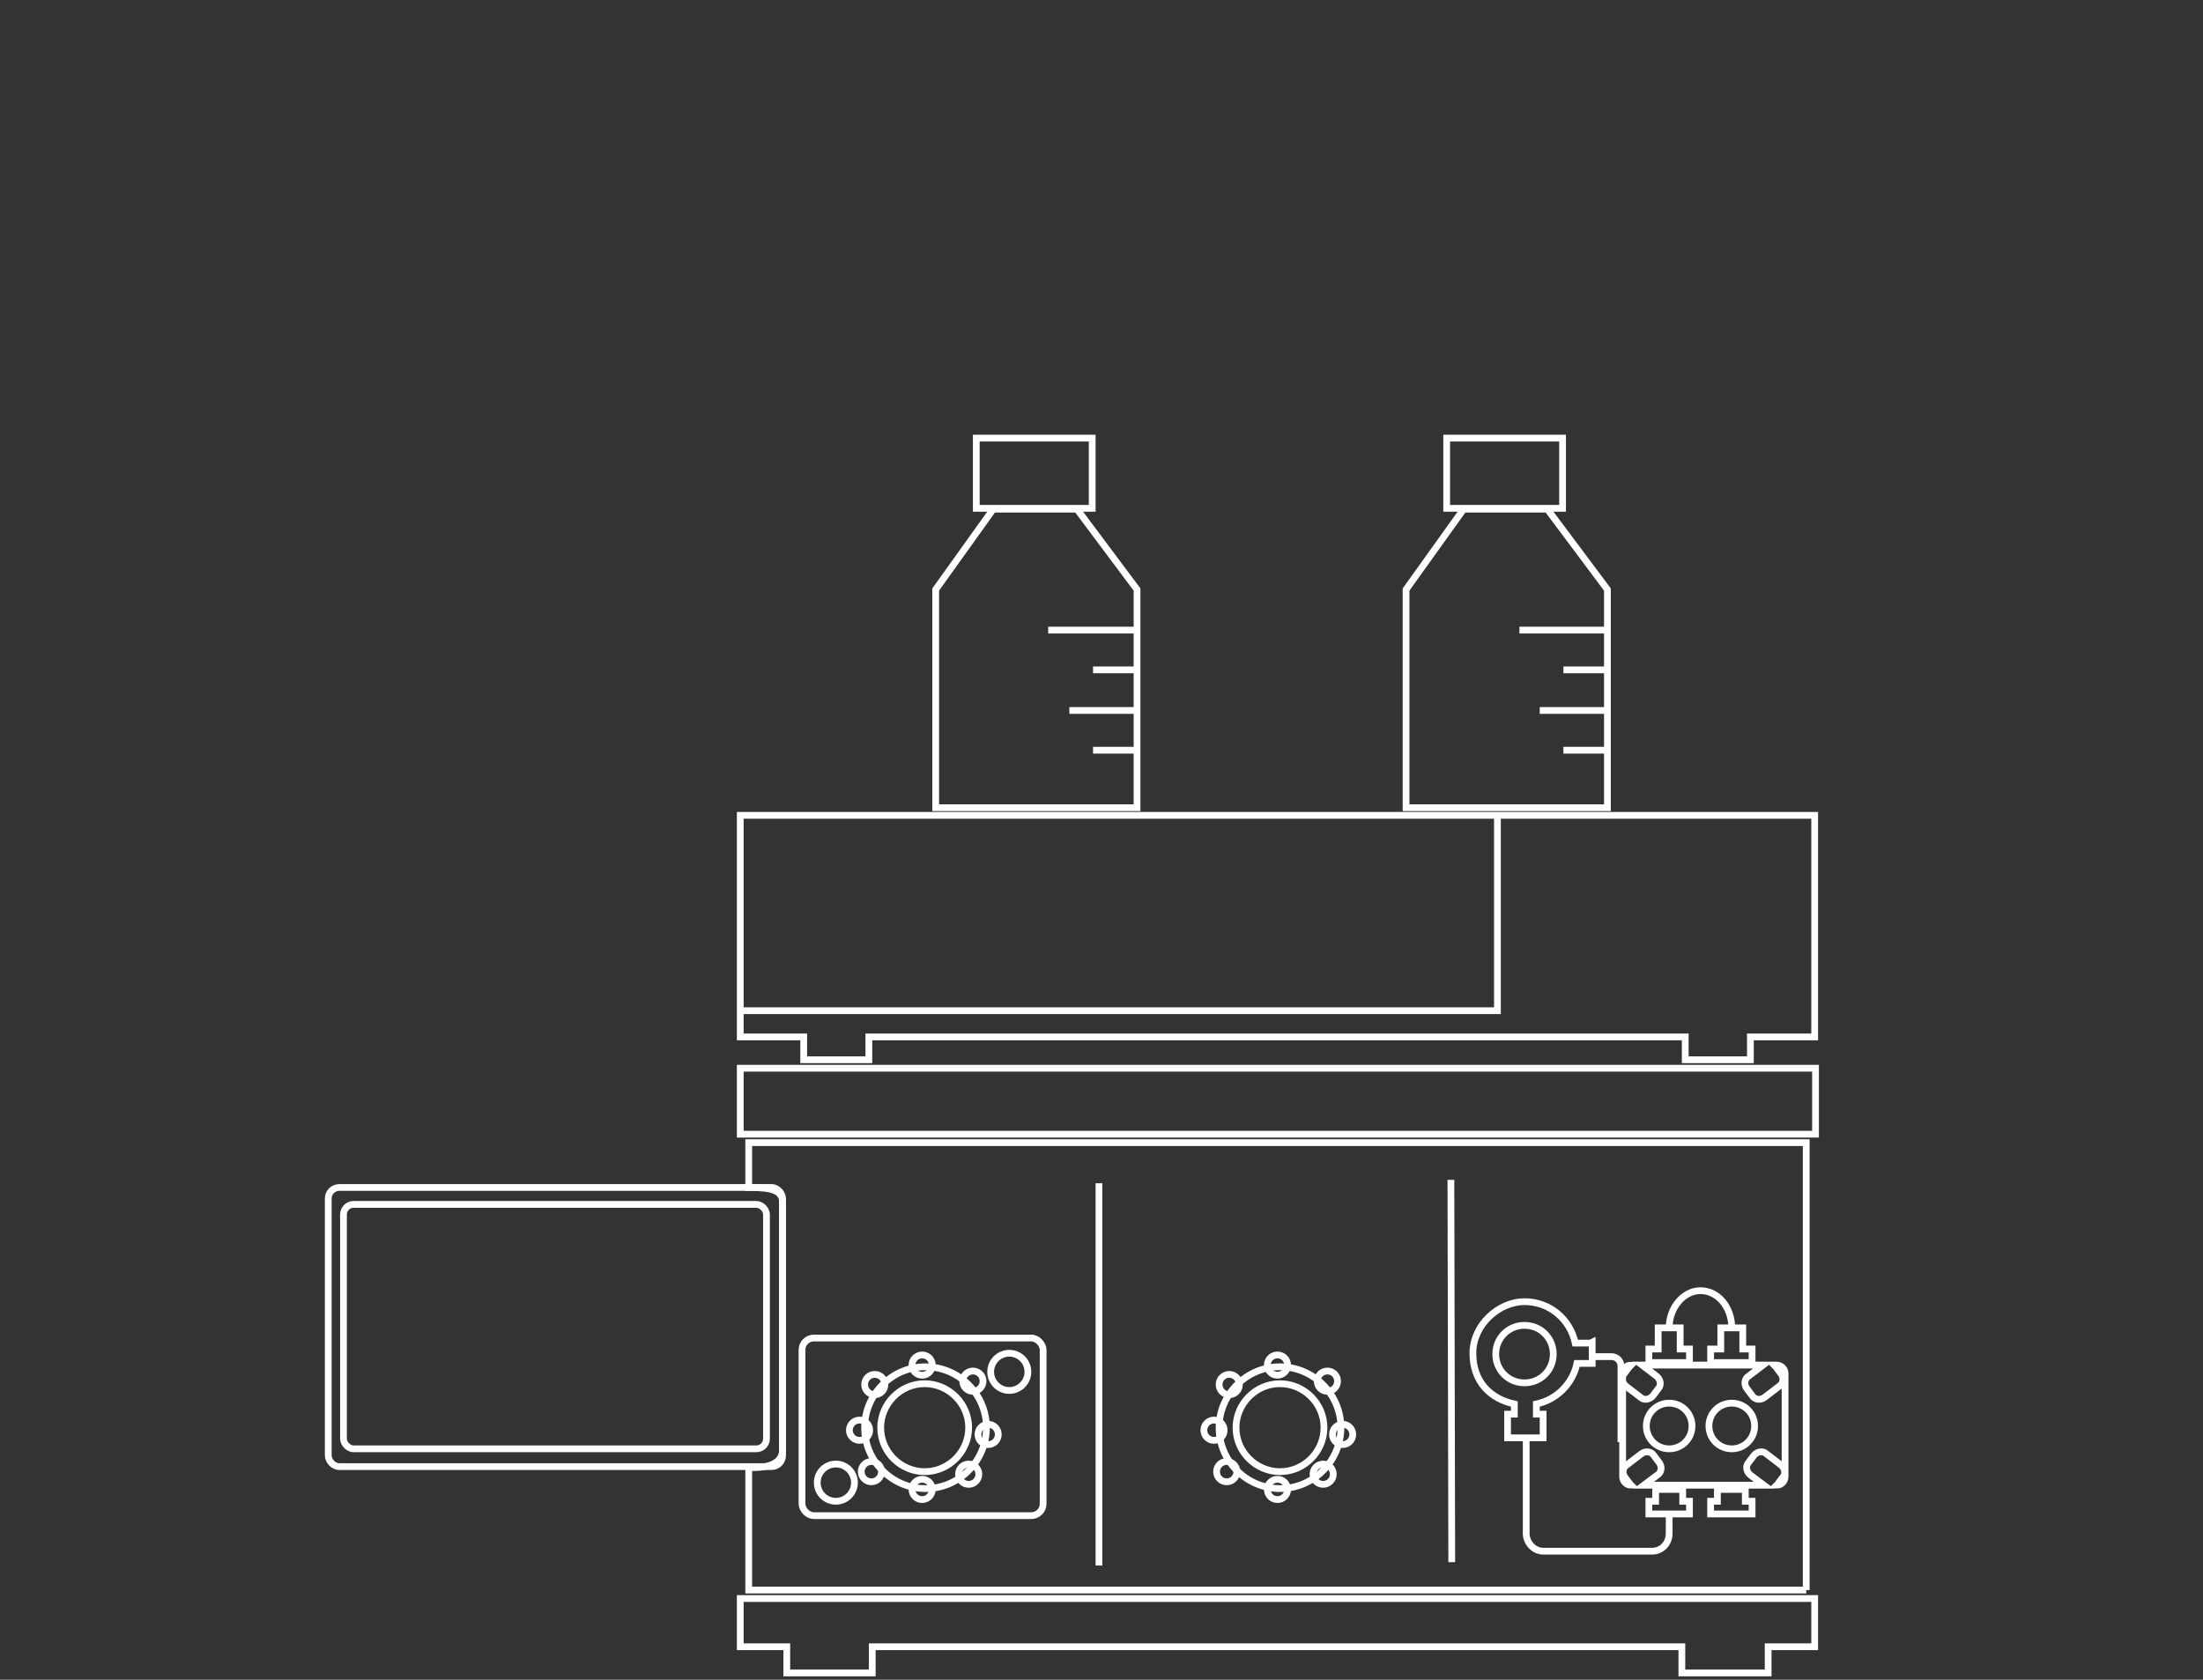<?xml version="1.0" encoding="UTF-8"?>
<svg xmlns="http://www.w3.org/2000/svg" baseProfile="tiny" version="1.2" viewBox="0 0 260.4 198.6">
  <rect x="0" y="0" width="260.4" height="198.6" fill="#333333" stroke="none"/>
  <!-- Generator: Adobe Illustrator 29.3.1, SVG Export Plug-In . SVG Version: 2.1.0 Build 151)  -->
  <g id="AZURA_Compact_System" display="none">
    <g>
      <g>
        <polygon points="214.5 96.4 87.5 96.4 87.5 122.6 95 122.6 95 125.3 102.7 125.3 102.7 122.6 199.2 122.6 199.2 125.3 206.9 125.3 206.9 122.6 214.5 122.6 214.5 96.4" fill="none" stroke="#141412" stroke-miterlimit="10" stroke-width=".8"/>
        <polyline points="177 96.4 177 119.5 87.5 119.5" fill="none" stroke="#141412" stroke-miterlimit="10" stroke-width=".8"/>
      </g>
      <g>
        <g>
          <polygon points="127.3 60.2 117.4 60.2 110.6 69.7 110.6 95.5 134.4 95.5 134.4 69.7 127.3 60.2" fill="none" stroke="#141412" stroke-miterlimit="10" stroke-width=".8"/>
          <rect x="115.4" y="51.8" width="13.7" height="8.3" fill="none" stroke="#141412" stroke-miterlimit="10" stroke-width=".8"/>
        </g>
        <g>
          <line x1="123.9" y1="74.5" x2="134.4" y2="74.5" fill="none" stroke="#141412" stroke-miterlimit="10" stroke-width=".8"/>
          <line x1="129.2" y1="79.2" x2="134.4" y2="79.2" fill="none" stroke="#141412" stroke-miterlimit="10" stroke-width=".8"/>
          <line x1="126.4" y1="84" x2="134.4" y2="84" fill="none" stroke="#141412" stroke-miterlimit="10" stroke-width=".8"/>
          <line x1="129.2" y1="88.7" x2="134.4" y2="88.7" fill="none" stroke="#141412" stroke-miterlimit="10" stroke-width=".8"/>
        </g>
        <g>
          <polygon points="182.9 60.2 173 60.2 166.2 69.7 166.2 95.5 190 95.5 190 69.7 182.9 60.2" fill="none" stroke="#141412" stroke-miterlimit="10" stroke-width=".8"/>
          <rect x="171" y="51.8" width="13.7" height="8.3" fill="none" stroke="#141412" stroke-miterlimit="10" stroke-width=".8"/>
        </g>
        <g>
          <line x1="179.6" y1="74.5" x2="190" y2="74.5" fill="none" stroke="#141412" stroke-miterlimit="10" stroke-width=".8"/>
          <line x1="184.8" y1="79.2" x2="190" y2="79.2" fill="none" stroke="#141412" stroke-miterlimit="10" stroke-width=".8"/>
          <line x1="182" y1="84" x2="190" y2="84" fill="none" stroke="#141412" stroke-miterlimit="10" stroke-width=".8"/>
          <line x1="184.8" y1="88.7" x2="190" y2="88.7" fill="none" stroke="#141412" stroke-miterlimit="10" stroke-width=".8"/>
        </g>
      </g>
      <g>
        <rect x="87.5" y="126.3" width="127.1" height="7.8" fill="none" stroke="#141412" stroke-miterlimit="10" stroke-width=".8"/>
        <path d="M213.5,188h-125v-14.5s4,.4,4-2.1,0-12.4,0-12.4c0,0,0-16.1,0-16.8,0-1.4-1.1-1.8-4-1.8v-5.3h125v52.9Z" fill="none" stroke="#141412" stroke-miterlimit="10" stroke-width=".8"/>
        <polygon points="87.5 189 87.5 194.7 93 194.7 93 197.8 103.1 197.8 103.1 194.7 198.8 194.7 198.8 197.8 209 197.8 209 194.7 214.5 194.7 214.5 189 87.5 189" fill="none" stroke="#141412" stroke-miterlimit="10" stroke-width=".8"/>
        <line x1="129.9" y1="139.9" x2="129.9" y2="185.1" fill="none" stroke="#141412" stroke-miterlimit="10" stroke-width=".8"/>
        <line x1="171.5" y1="139.5" x2="171.6" y2="184.7" fill="none" stroke="#141412" stroke-miterlimit="10" stroke-width=".8"/>
        <g>
          <g>
            <polygon points="206.3 177.5 206.3 176.1 203 176.1 203 177.5 202.2 177.5 202.2 179 207.1 179 207.1 177.5 206.3 177.5" fill="none" stroke="#141412" stroke-miterlimit="10" stroke-width=".8"/>
            <polygon points="198.9 177.5 198.9 176.1 195.7 176.1 195.7 177.5 194.9 177.5 194.9 179 199.7 179 199.7 177.5 198.9 177.5" fill="none" stroke="#141412" stroke-miterlimit="10" stroke-width=".8"/>
            <polygon points="198.6 159.5 198.6 157 196 157 196 159.5 194.9 159.5 194.9 161.1 199.7 161.1 199.7 159.5 198.6 159.5" fill="none" stroke="#141412" stroke-miterlimit="10" stroke-width=".8"/>
            <polygon points="206 159.5 206 157 203.4 157 203.4 159.5 202.2 159.5 202.2 161.1 207.1 161.1 207.1 159.5 206 159.5" fill="none" stroke="#141412" stroke-miterlimit="10" stroke-width=".8"/>
            <path d="M209.7,161.4h0c0,0,.1.1.2.2l.6.8c.4.5.3,1.2-.2,1.5l-1.7,1.3c-.5.4-1.2.3-1.5-.2l-.6-.8c-.4-.5-.3-1.2.2-1.5l1.7-1.3h-14.3l1.7,1.3c.5.4.6,1.1.2,1.5l-.6.8c-.4.5-1.1.6-1.5.2l-1.7-1.3c-.5-.4-.6-1.1-.2-1.5l.6-.8c0,0,.1-.1.2-.2-.6,0-1,.5-1,1v12.2c0,.5.4,1,1,1,0,0,0,0-.1-.1l-.6-.8c-.4-.5-.3-1.2.2-1.5l1.7-1.3c.5-.4,1.2-.3,1.5.2l.6.8c.4.5.3,1.2-.2,1.5l-1.6,1.2h14.2s-1.6-1.2-1.6-1.2c-.5-.4-.6-1.1-.2-1.5l.6-.8c.4-.5,1.1-.6,1.5-.2l1.7,1.3c.5.4.6,1.1.2,1.5l-.6.8c0,0,0,0-.1.1.6,0,1-.5,1-1v-12.2c0-.6-.5-1-1-1ZM197.3,171.3c-1.5,0-2.7-1.2-2.7-2.7s1.2-2.7,2.7-2.7,2.7,1.2,2.7,2.7-1.2,2.7-2.7,2.7ZM204.7,171.3c-1.5,0-2.7-1.2-2.7-2.7s1.2-2.7,2.7-2.7,2.7,1.2,2.7,2.7-1.2,2.7-2.7,2.7Z" fill="none" stroke="#141412" stroke-miterlimit="10" stroke-width=".8"/>
            <path d="M204.7,157c0-2.4-1.6-4.4-3.7-4.4-2,0-3.7,2-3.7,4.4" fill="none" stroke="#141412" stroke-miterlimit="10" stroke-width=".8"/>
          </g>
          <path d="M191.6,170.5v-9c0-.6-.5-1.1-1.1-1.1h-2.5" fill="none" stroke="#141412" stroke-miterlimit="10" stroke-width=".8"/>
          <path d="M188,158.8h-1.8c-.6-2.8-3-4.9-6-4.9s-6.1,2.7-6.1,6.1,2.1,5.4,4.9,6v1.2h-.8v2.8h4.2v-2.8h-.8v-1.2c2.4-.5,4.3-2.4,4.8-4.8h1.8v-2.5ZM180.2,163.5c-1.9,0-3.4-1.5-3.4-3.4s1.5-3.4,3.4-3.4,3.4,1.5,3.4,3.4-1.5,3.4-3.4,3.4Z" fill="none" stroke="#141412" stroke-miterlimit="10" stroke-width=".8"/>
          <path d="M197.3,179.1v2.2c0,1.2-.9,2.1-2,2.1h-12.9c-1.1,0-2-1-2-2.1v-11.2" fill="none" stroke="#141412" stroke-miterlimit="10" stroke-width=".8"/>
        </g>
        <g>
          <rect x="94.8" y="158.2" width="28.5" height="21" rx="1.4" ry="1.4" fill="none" stroke="#141412" stroke-miterlimit="10" stroke-width=".8"/>
          <circle cx="119.3" cy="162.2" r="2.2" fill="none" stroke="#141412" stroke-miterlimit="10" stroke-width=".8"/>
          <circle cx="98.8" cy="175.3" r="2.2" fill="none" stroke="#141412" stroke-miterlimit="10" stroke-width=".8"/>
        </g>
        <g>
          <circle cx="109" cy="161.4" r="1.2" fill="#141412" stroke="#141412" stroke-miterlimit="10" stroke-width=".8"/>
          <circle cx="115" cy="163.3" r="1.2" fill="#141412" stroke="#141412" stroke-miterlimit="10" stroke-width=".8"/>
          <circle cx="116.8" cy="169.6" r="1.2" fill="#141412" stroke="#141412" stroke-miterlimit="10" stroke-width=".8"/>
          <circle cx="114.5" cy="174.3" r="1.2" fill="#141412" stroke="#141412" stroke-miterlimit="10" stroke-width=".8"/>
          <circle cx="109" cy="176.1" r="1.2" fill="#141412" stroke="#141412" stroke-miterlimit="10" stroke-width=".8"/>
          <circle cx="103" cy="174" r="1.2" fill="#141412" stroke="#141412" stroke-miterlimit="10" stroke-width=".8"/>
          <circle cx="101.6" cy="169.1" r="1.2" fill="#141412" stroke="#141412" stroke-miterlimit="10" stroke-width=".8"/>
          <circle cx="103.4" cy="163.7" r="1.2" fill="#141412" stroke="#141412" stroke-miterlimit="10" stroke-width=".8"/>
          <path d="M109.4,161.6h0c-4,0-7.2,3.3-7.2,7.2h0c0,4,3.3,7.2,7.2,7.2h0c4,0,7.2-3.3,7.2-7.2h0c0-4-3.3-7.2-7.2-7.2ZM114.5,168.8c0,2.8-2.3,5.2-5.2,5.2h0c-2.8,0-5.2-2.3-5.2-5.2h0c0-2.8,2.3-5.2,5.2-5.2h0c2.8,0,5.2,2.3,5.2,5.2h0Z" fill="none" stroke="#141412" stroke-miterlimit="10" stroke-width=".8"/>
        </g>
        <g>
          <circle cx="151" cy="161.4" r="1.2" fill="#141412" stroke="#141412" stroke-miterlimit="10" stroke-width=".8"/>
          <circle cx="156.9" cy="163.3" r="1.2" fill="#141412" stroke="#141412" stroke-miterlimit="10" stroke-width=".8"/>
          <circle cx="158.7" cy="169.6" r="1.2" fill="#141412" stroke="#141412" stroke-miterlimit="10" stroke-width=".8"/>
          <circle cx="156.4" cy="174.3" r="1.2" fill="#141412" stroke="#141412" stroke-miterlimit="10" stroke-width=".8"/>
          <circle cx="151" cy="176.1" r="1.2" fill="#141412" stroke="#141412" stroke-miterlimit="10" stroke-width=".8"/>
          <circle cx="145" cy="174" r="1.2" fill="#141412" stroke="#141412" stroke-miterlimit="10" stroke-width=".8"/>
          <circle cx="143.5" cy="169.1" r="1.2" fill="#141412" stroke="#141412" stroke-miterlimit="10" stroke-width=".8"/>
          <circle cx="145.3" cy="163.7" r="1.2" fill="#141412" stroke="#141412" stroke-miterlimit="10" stroke-width=".8"/>
          <path d="M151.3,161.6h0c-4,0-7.2,3.3-7.2,7.2h0c0,4,3.3,7.2,7.2,7.2h0c4,0,7.2-3.3,7.2-7.2h0c0-4-3.3-7.2-7.2-7.2ZM156.5,168.8c0,2.8-2.3,5.2-5.2,5.2h0c-2.8,0-5.2-2.3-5.2-5.2h0c0-2.8,2.3-5.2,5.2-5.2h0c2.8,0,5.2,2.3,5.2,5.2h0Z" fill="none" stroke="#141412" stroke-miterlimit="10" stroke-width=".8"/>
        </g>
      </g>
      <g>
        <rect x="38.8" y="140.4" width="53.7" height="33" rx="1.3" ry="1.3" fill="none" stroke="#141412" stroke-miterlimit="10" stroke-width=".8"/>
        <rect x="40.6" y="142.4" width="50" height="28.9" rx="1.2" ry="1.2" fill="none" stroke="#141412" stroke-miterlimit="10" stroke-width=".8"/>
      </g>
    </g>
  </g>
  <g id="AZURA_Compact_System_White">
    <g>
      <g>
        <polygon points="214.5 96.4 87.5 96.4 87.5 122.6 95 122.6 95 125.3 102.7 125.3 102.7 122.6 199.2 122.6 199.2 125.3 206.9 125.3 206.9 122.6 214.5 122.6 214.5 96.4" fill="none" stroke="#fff" stroke-miterlimit="10" stroke-width=".8"/>
        <polyline points="177 96.4 177 119.5 87.5 119.5" fill="none" stroke="#fff" stroke-miterlimit="10" stroke-width=".8"/>
      </g>
      <g>
        <g>
          <polygon points="127.3 60.2 117.4 60.2 110.6 69.7 110.6 95.5 134.4 95.5 134.4 69.7 127.3 60.2" fill="none" stroke="#fff" stroke-miterlimit="10" stroke-width=".8"/>
          <rect x="115.4" y="51.8" width="13.7" height="8.3" fill="none" stroke="#fff" stroke-miterlimit="10" stroke-width=".8"/>
        </g>
        <g>
          <line x1="123.9" y1="74.5" x2="134.4" y2="74.5" fill="none" stroke="#fff" stroke-miterlimit="10" stroke-width=".8"/>
          <line x1="129.2" y1="79.2" x2="134.4" y2="79.2" fill="none" stroke="#fff" stroke-miterlimit="10" stroke-width=".8"/>
          <line x1="126.4" y1="84" x2="134.4" y2="84" fill="none" stroke="#fff" stroke-miterlimit="10" stroke-width=".8"/>
          <line x1="129.2" y1="88.7" x2="134.4" y2="88.7" fill="none" stroke="#fff" stroke-miterlimit="10" stroke-width=".8"/>
        </g>
        <g>
          <polygon points="182.9 60.2 173 60.2 166.2 69.7 166.2 95.5 190 95.5 190 69.7 182.9 60.2" fill="none" stroke="#fff" stroke-miterlimit="10" stroke-width=".8"/>
          <rect x="171" y="51.8" width="13.7" height="8.3" fill="none" stroke="#fff" stroke-miterlimit="10" stroke-width=".8"/>
        </g>
        <g>
          <line x1="179.6" y1="74.5" x2="190" y2="74.5" fill="none" stroke="#fff" stroke-miterlimit="10" stroke-width=".8"/>
          <line x1="184.8" y1="79.2" x2="190" y2="79.2" fill="none" stroke="#fff" stroke-miterlimit="10" stroke-width=".8"/>
          <line x1="182" y1="84" x2="190" y2="84" fill="none" stroke="#fff" stroke-miterlimit="10" stroke-width=".8"/>
          <line x1="184.8" y1="88.7" x2="190" y2="88.7" fill="none" stroke="#fff" stroke-miterlimit="10" stroke-width=".8"/>
        </g>
      </g>
      <g>
        <rect x="87.5" y="126.3" width="127.1" height="7.8" fill="none" stroke="#fff" stroke-miterlimit="10" stroke-width=".8"/>
        <path d="M213.5,188h-125v-14.5s4,.4,4-2.1,0-12.4,0-12.4c0,0,0-16.1,0-16.8,0-1.4-1.1-1.8-4-1.8v-5.3h125v52.9Z" fill="none" stroke="#fff" stroke-miterlimit="10" stroke-width=".8"/>
        <polygon points="87.5 189 87.5 194.7 93 194.7 93 197.8 103.1 197.8 103.1 194.7 198.8 194.7 198.8 197.8 209 197.8 209 194.7 214.5 194.7 214.5 189 87.5 189" fill="none" stroke="#fff" stroke-miterlimit="10" stroke-width=".8"/>
        <line x1="129.9" y1="139.9" x2="129.9" y2="185.1" fill="none" stroke="#fff" stroke-miterlimit="10" stroke-width=".8"/>
        <line x1="171.5" y1="139.5" x2="171.6" y2="184.7" fill="none" stroke="#fff" stroke-miterlimit="10" stroke-width=".8"/>
        <g>
          <g>
            <polygon points="206.3 177.5 206.3 176.1 203 176.1 203 177.5 202.2 177.5 202.2 179 207.1 179 207.1 177.5 206.3 177.5" fill="none" stroke="#fff" stroke-miterlimit="10" stroke-width=".8"/>
            <polygon points="198.9 177.5 198.9 176.1 195.7 176.1 195.7 177.5 194.9 177.5 194.9 179 199.7 179 199.7 177.5 198.9 177.5" fill="none" stroke="#fff" stroke-miterlimit="10" stroke-width=".8"/>
            <polygon points="198.6 159.5 198.6 157 196 157 196 159.5 194.9 159.5 194.9 161.1 199.7 161.1 199.7 159.5 198.6 159.5" fill="none" stroke="#fff" stroke-miterlimit="10" stroke-width=".8"/>
            <polygon points="206 159.5 206 157 203.4 157 203.4 159.5 202.2 159.5 202.2 161.1 207.1 161.1 207.1 159.5 206 159.5" fill="none" stroke="#fff" stroke-miterlimit="10" stroke-width=".8"/>
            <path d="M209.7,161.4h0c0,0,.1.1.2.2l.6.8c.4.5.3,1.2-.2,1.5l-1.7,1.3c-.5.4-1.2.3-1.5-.2l-.6-.8c-.4-.5-.3-1.2.2-1.5l1.7-1.3h-14.3l1.7,1.3c.5.4.6,1.1.2,1.5l-.6.8c-.4.5-1.1.6-1.5.2l-1.7-1.3c-.5-.4-.6-1.1-.2-1.5l.6-.8c0,0,.1-.1.2-.2-.6,0-1,.5-1,1v12.2c0,.5.4,1,1,1,0,0,0,0-.1-.1l-.6-.8c-.4-.5-.3-1.2.2-1.5l1.7-1.3c.5-.4,1.2-.3,1.5.2l.6.8c.4.5.3,1.2-.2,1.5l-1.6,1.2h14.2s-1.6-1.2-1.6-1.2c-.5-.4-.6-1.1-.2-1.5l.6-.8c.4-.5,1.1-.6,1.5-.2l1.7,1.3c.5.4.6,1.1.2,1.5l-.6.8c0,0,0,0-.1.1.6,0,1-.5,1-1v-12.2c0-.6-.5-1-1-1ZM197.3,171.3c-1.5,0-2.7-1.2-2.7-2.7s1.2-2.7,2.7-2.7,2.7,1.2,2.7,2.7-1.2,2.7-2.7,2.7ZM204.7,171.3c-1.5,0-2.7-1.2-2.7-2.7s1.2-2.7,2.7-2.7,2.7,1.2,2.7,2.7-1.2,2.7-2.7,2.7Z" fill="none" stroke="#fff" stroke-miterlimit="10" stroke-width=".8"/>
            <path d="M204.7,157c0-2.4-1.6-4.4-3.7-4.4-2,0-3.7,2-3.7,4.4" fill="none" stroke="#fff" stroke-miterlimit="10" stroke-width=".8"/>
          </g>
          <path d="M191.6,170.5v-9c0-.6-.5-1.1-1.1-1.1h-2.5" fill="none" stroke="#fff" stroke-miterlimit="10" stroke-width=".8"/>
          <path d="M188,158.8h-1.8c-.6-2.8-3-4.9-6-4.9s-6.1,2.7-6.1,6.1,2.1,5.4,4.9,6v1.2h-.8v2.8h4.2v-2.8h-.8v-1.2c2.4-.5,4.3-2.4,4.8-4.8h1.8v-2.5ZM180.2,163.5c-1.9,0-3.4-1.5-3.4-3.4s1.5-3.4,3.4-3.4,3.4,1.5,3.4,3.4-1.5,3.4-3.4,3.4Z" fill="none" stroke="#fff" stroke-miterlimit="10" stroke-width=".8"/>
          <path d="M197.3,179.1v2.2c0,1.2-.9,2.1-2,2.1h-12.9c-1.1,0-2-1-2-2.1v-11.2" fill="none" stroke="#fff" stroke-miterlimit="10" stroke-width=".8"/>
        </g>
        <g>
          <rect x="94.8" y="158.2" width="28.5" height="21" rx="1.4" ry="1.4" fill="none" stroke="#fff" stroke-miterlimit="10" stroke-width=".8"/>
          <circle cx="119.3" cy="162.2" r="2.2" fill="none" stroke="#fff" stroke-miterlimit="10" stroke-width=".8"/>
          <circle cx="98.8" cy="175.3" r="2.2" fill="none" stroke="#fff" stroke-miterlimit="10" stroke-width=".8"/>
        </g>
        <g>
          <circle cx="109" cy="161.4" r="1.2" fill="none" stroke="#fff" stroke-miterlimit="10" stroke-width=".8"/>
          <circle cx="115" cy="163.3" r="1.2" fill="none" stroke="#fff" stroke-miterlimit="10" stroke-width=".8"/>
          <circle cx="116.8" cy="169.6" r="1.2" fill="none" stroke="#fff" stroke-miterlimit="10" stroke-width=".8"/>
          <circle cx="114.5" cy="174.3" r="1.2" fill="none" stroke="#fff" stroke-miterlimit="10" stroke-width=".8"/>
          <circle cx="109" cy="176.1" r="1.2" fill="none" stroke="#fff" stroke-miterlimit="10" stroke-width=".8"/>
          <circle cx="103" cy="174" r="1.2" fill="none" stroke="#fff" stroke-miterlimit="10" stroke-width=".8"/>
          <circle cx="101.6" cy="169.1" r="1.2" fill="none" stroke="#fff" stroke-miterlimit="10" stroke-width=".8"/>
          <circle cx="103.4" cy="163.7" r="1.2" fill="none" stroke="#fff" stroke-miterlimit="10" stroke-width=".8"/>
          <path d="M109.4,161.6h0c-4,0-7.2,3.3-7.2,7.2h0c0,4,3.3,7.2,7.2,7.2h0c4,0,7.2-3.3,7.2-7.2h0c0-4-3.3-7.2-7.2-7.2ZM114.5,168.8c0,2.8-2.3,5.2-5.2,5.2h0c-2.8,0-5.2-2.3-5.2-5.2h0c0-2.8,2.3-5.2,5.2-5.2h0c2.8,0,5.2,2.3,5.2,5.2h0Z" fill="none" stroke="#fff" stroke-miterlimit="10" stroke-width=".8"/>
        </g>
        <g>
          <circle cx="151" cy="161.4" r="1.2" fill="none" stroke="#fff" stroke-miterlimit="10" stroke-width=".8"/>
          <circle cx="156.9" cy="163.3" r="1.2" fill="none" stroke="#fff" stroke-miterlimit="10" stroke-width=".8"/>
          <circle cx="158.7" cy="169.6" r="1.2" fill="none" stroke="#fff" stroke-miterlimit="10" stroke-width=".8"/>
          <circle cx="156.4" cy="174.3" r="1.2" fill="none" stroke="#fff" stroke-miterlimit="10" stroke-width=".8"/>
          <circle cx="151" cy="176.1" r="1.2" fill="none" stroke="#fff" stroke-miterlimit="10" stroke-width=".8"/>
          <circle cx="145" cy="174" r="1.2" fill="none" stroke="#fff" stroke-miterlimit="10" stroke-width=".8"/>
          <circle cx="143.5" cy="169.1" r="1.2" fill="none" stroke="#fff" stroke-miterlimit="10" stroke-width=".8"/>
          <circle cx="145.3" cy="163.7" r="1.2" fill="none" stroke="#fff" stroke-miterlimit="10" stroke-width=".8"/>
          <path d="M151.3,161.6h0c-4,0-7.2,3.3-7.2,7.2h0c0,4,3.3,7.2,7.2,7.2h0c4,0,7.2-3.3,7.2-7.2h0c0-4-3.3-7.2-7.2-7.2ZM156.5,168.8c0,2.8-2.3,5.2-5.2,5.2h0c-2.8,0-5.2-2.3-5.2-5.2h0c0-2.8,2.3-5.2,5.2-5.2h0c2.8,0,5.2,2.3,5.2,5.2h0Z" fill="none" stroke="#fff" stroke-miterlimit="10" stroke-width=".8"/>
        </g>
      </g>
      <g>
        <rect x="38.8" y="140.4" width="53.7" height="33" rx="1.3" ry="1.3" fill="none" stroke="#fff" stroke-miterlimit="10" stroke-width=".8"/>
        <rect x="40.6" y="142.4" width="50" height="28.9" rx="1.2" ry="1.2" fill="none" stroke="#fff" stroke-miterlimit="10" stroke-width=".8"/>
      </g>
    </g>
  </g>
  <g id="AZURA_Lab_System" display="none">
    <g>
      <g>
        <polyline points="63.5 135.2 63.5 145.8 145.6 145.8 145.6 111 63.5 111 63.5 113.7" fill="none" stroke="#141412" stroke-miterlimit="10" stroke-width=".8"/>
        <g>
          <polygon points="145.6 52.2 63.5 52.2 63.5 68.1 68.4 68.1 68.4 69.7 73.4 69.7 73.4 68.1 135.7 68.1 135.7 69.7 140.7 69.7 140.7 68.1 145.6 68.1 145.6 52.2" fill="none" stroke="#141412" stroke-miterlimit="10" stroke-width=".8"/>
          <polyline points="121.3 52.2 121.3 66.2 63.5 66.2" fill="none" stroke="#141412" stroke-miterlimit="10" stroke-width=".8"/>
        </g>
        <rect x="63.5" y="152.3" width="82.1" height="4.6" fill="none" stroke="#141412" stroke-miterlimit="10" stroke-width=".8"/>
        <polygon points="63.5 146.4 63.5 149.8 67.1 149.8 67.1 151.6 73.7 151.6 73.7 149.8 135.4 149.8 135.4 151.6 142 151.6 142 149.8 145.6 149.8 145.6 146.4 63.5 146.4" fill="none" stroke="#141412" stroke-miterlimit="10" stroke-width=".8"/>
        <rect x="63.5" y="157.6" width="82.1" height="34.4" fill="none" stroke="#141412" stroke-miterlimit="10" stroke-width=".8"/>
        <polygon points="63.5 192.6 63.5 196 67.1 196 67.1 197.8 73.7 197.8 73.7 196 135.4 196 135.4 197.8 142 197.8 142 196 145.6 196 145.6 192.6 63.5 192.6" fill="none" stroke="#141412" stroke-miterlimit="10" stroke-width=".8"/>
        <rect x="65.1" y="70.4" width="80.5" height="4.4" fill="none" stroke="#141412" stroke-miterlimit="10" stroke-width=".8"/>
        <rect x="63.5" y="105.9" width="82.1" height="4.4" fill="none" stroke="#141412" stroke-miterlimit="10" stroke-width=".8"/>
        <polygon points="145.6 103.5 145.6 75.4 65.1 75.4 65.1 103.5 68 103.5 68 105.3 74.6 105.3 74.6 103.5 136.2 103.5 136.2 105.3 142.7 105.3 142.7 103.5 145.6 103.5" fill="none" stroke="#141412" stroke-miterlimit="10" stroke-width=".8"/>
        <path d="M113.8,140.6h-17.1c-.4,0-.6-.3-.6-.6v-2.7c0-.4.3-.6.4-.6h17.1c.6,0,.9.3.9.6v2.7c0,.4-.3.6-.6.6Z" fill="none" stroke="#141412" stroke-miterlimit="10" stroke-width=".8"/>
        <path d="M113.5,121.4h0c0,0,.1.1.2.2l.6.8c.4.5.3,1.1-.2,1.5l-1.7,1.3c-.5.4-1.1.3-1.5-.2l-.6-.8c-.4-.5-.3-1.1.2-1.5l1.6-1.2h-13.9l1.6,1.2c.5.4.6,1,.2,1.5l-.6.8c-.4.5-1,.6-1.5.2l-1.7-1.3c-.5-.4-.6-1-.2-1.5l.6-.8c0,0,.1-.1.2-.2-.5,0-1,.5-1,1v11.9c0,.5.4,1,.9,1,0,0,0,0-.1-.1l-.6-.8c-.4-.5-.3-1.1.2-1.5l1.7-1.3c.5-.4,1.1-.3,1.5.2l.6.8c.4.5.3,1.1-.2,1.5l-1.6,1.2h13.8s-1.6-1.2-1.6-1.2c-.5-.4-.6-1-.2-1.5l.6-.8c.4-.5,1-.6,1.5-.2l1.7,1.3c.5.4.6,1,.2,1.5l-.6.8c0,0,0,0-.1.1.5,0,1-.5,1-1v-11.9c0-.6-.5-1-1-1ZM101.4,131c-1.4,0-2.6-1.2-2.6-2.6s1.2-2.6,2.6-2.6,2.6,1.2,2.6,2.6-1.2,2.6-2.6,2.6ZM108.5,131c-1.4,0-2.6-1.2-2.6-2.6s1.2-2.6,2.6-2.6,2.6,1.2,2.6,2.6-1.2,2.6-2.6,2.6Z" fill="none" stroke="#141412" stroke-miterlimit="10" stroke-width=".8"/>
        <g>
          <g>
            <polygon points="116.8 176 116.8 175.2 114.8 175.2 114.8 176 114.4 176 114.4 177 117.2 177 117.2 176 116.8 176" fill="none" stroke="#141412" stroke-miterlimit="10" stroke-width=".8"/>
            <polygon points="112.4 176.1 112.4 175.2 110.4 175.2 110.4 176.1 110 176.1 110 177.1 112.8 177.1 112.8 176.1 112.4 176.1" fill="none" stroke="#141412" stroke-miterlimit="10" stroke-width=".8"/>
            <polygon points="112.2 164.6 112.2 163 110.6 163 110.6 164.6 110 164.6 110 165.6 112.8 165.6 112.8 164.6 112.2 164.6" fill="none" stroke="#141412" stroke-miterlimit="10" stroke-width=".8"/>
            <polygon points="116.6 164.6 116.6 163 115 163 115 164.6 114.4 164.6 114.4 165.6 117.2 165.6 117.2 164.6 116.6 164.6" fill="none" stroke="#141412" stroke-miterlimit="10" stroke-width=".8"/>
            <path d="M118.8,165.8h0s0,0,.1.1l.4.5c.2.3.2.7-.1,1l-1,.8c-.3.2-.7.2-.9-.1l-.4-.5c-.2-.3-.2-.7.1-1l1-.8h-8.5c0,0,1,.9,1,.9.3.2.3.7.1,1l-.4.5c-.2.3-.6.4-.9.1l-1-.8c-.3-.2-.3-.7-.1-1l.4-.5s0,0,.1-.1c-.3,0-.6.3-.6.7v7.8c0,.3.3.6.6.7,0,0,0,0,0,0l-.4-.5c-.2-.3-.2-.7.1-1l1-.8c.3-.2.7-.2.9.1l.4.5c.2.3.2.7-.1,1l-1,.8h8.4c0,0-1-.8-1-.8-.3-.2-.3-.7-.1-1l.4-.5c.2-.3.6-.4.9-.1l1,.8c.3.2.3.7.1,1l-.4.5s0,0,0,0c.3,0,.6-.3.6-.7v-7.8c0-.4-.3-.7-.6-.7ZM111.4,172.1c-.9,0-1.6-.8-1.6-1.7s.7-1.7,1.6-1.7c.9,0,1.6.8,1.6,1.7s-.7,1.7-1.6,1.7ZM115.8,172.1c-.9,0-1.6-.8-1.6-1.7s.7-1.7,1.6-1.7c.9,0,1.6.8,1.6,1.7s-.7,1.7-1.6,1.7Z" fill="none" stroke="#141412" stroke-miterlimit="10" stroke-width=".8"/>
            <path d="M115.8,163c0-1.6-1-2.8-2.2-2.8-1.2,0-2.2,1.3-2.2,2.8" fill="none" stroke="#141412" stroke-miterlimit="10" stroke-width=".8"/>
          </g>
          <rect x="79.1" y="179.5" width="5.1" height="5.5" fill="none" stroke="#141412" stroke-miterlimit="10" stroke-width=".8"/>
          <path d="M80,179.5v-7.3c0-1.2-.9-1.1-1.7-1.1" fill="none" stroke="#141412" stroke-miterlimit="10" stroke-width=".8"/>
          <path d="M78.5,170.5h-1.1c-.3-1.7-1.8-2.9-3.6-2.9s-3.6,1.6-3.6,3.6,1.2,3.2,2.9,3.6v.7h-.5v3.4h2.5v-3.4h-.5v-.7c1.4-.3,2.5-1.4,2.8-2.8h1.1v-1.5ZM73.8,173.2c-1.1,0-2-.9-2-2s.9-2,2-2,2,.9,2,2-.9,2-2,2Z" fill="none" stroke="#141412" stroke-miterlimit="10" stroke-width=".8"/>
          <rect x="130" y="163.6" width="9" height="2.2" rx="1" ry="1" fill="none" stroke="#141412" stroke-miterlimit="10" stroke-width=".8"/>
          <rect x="130" y="160.5" width="9" height="2.2" rx="1" ry="1" fill="none" stroke="#141412" stroke-miterlimit="10" stroke-width=".8"/>
          <rect x="71.9" y="166.1" width="1.5" height="1.5" fill="none" stroke="#141412" stroke-miterlimit="10" stroke-width=".8"/>
          <rect x="74.3" y="166.1" width="1.5" height="1.5" fill="none" stroke="#141412" stroke-miterlimit="10" stroke-width=".8"/>
          <g>
            <polygon points="80.9 180.8 80.9 181.9 82.5 181.9 82.5 180.8 84.3 180.8 84.3 179.5 79.1 179.5 79.1 180.8 80.9 180.8" fill="none" stroke="#141412" stroke-miterlimit="10" stroke-width=".8"/>
            <polygon points="82.5 183.7 82.5 182.6 80.9 182.6 80.9 183.7 79.1 183.7 79.1 185 84.3 185 84.3 183.7 82.5 183.7" fill="none" stroke="#141412" stroke-miterlimit="10" stroke-width=".8"/>
          </g>
          <path d="M73.8,179v2.3s0,1.1,1.3,1c1.7,0,4,0,4,0" fill="none" stroke="#141412" stroke-miterlimit="10" stroke-width=".8"/>
          <g>
            <g>
              <polygon points="95 176 95 175.2 93 175.2 93 176 92.6 176 92.6 177 95.4 177 95.4 176 95 176" fill="none" stroke="#141412" stroke-miterlimit="10" stroke-width=".8"/>
              <polygon points="90.6 176.1 90.6 175.2 88.6 175.2 88.6 176.1 88.2 176.1 88.2 177.1 91.1 177.1 91.1 176.1 90.6 176.1" fill="none" stroke="#141412" stroke-miterlimit="10" stroke-width=".8"/>
              <polygon points="90.4 164.6 90.4 163 88.8 163 88.8 164.6 88.2 164.6 88.2 165.6 91.1 165.6 91.1 164.6 90.4 164.6" fill="none" stroke="#141412" stroke-miterlimit="10" stroke-width=".8"/>
              <polygon points="94.8 164.6 94.8 163 93.2 163 93.2 164.6 92.6 164.6 92.6 165.6 95.4 165.6 95.4 164.6 94.8 164.6" fill="none" stroke="#141412" stroke-miterlimit="10" stroke-width=".8"/>
              <path d="M97,165.8h0s0,0,.1.1l.4.5c.2.3.2.7-.1,1l-1,.8c-.3.2-.7.2-.9-.1l-.4-.5c-.2-.3-.2-.7.1-1l1-.8h-8.5c0,0,1,.9,1,.9.3.2.3.7.1,1l-.4.5c-.2.3-.6.4-.9.1l-1-.8c-.3-.2-.3-.7-.1-1l.4-.5s0,0,.1-.1c-.3,0-.6.3-.6.7v7.8c0,.3.3.6.6.7,0,0,0,0,0,0l-.4-.5c-.2-.3-.2-.7.1-1l1-.8c.3-.2.7-.2.9.1l.4.5c.2.3.2.7-.1,1l-1,.8h8.4c0,0-1-.8-1-.8-.3-.2-.3-.7-.1-1l.4-.5c.2-.3.6-.4.9-.1l1,.8c.3.2.3.7.1,1l-.4.5s0,0,0,0c.3,0,.6-.3.6-.7v-7.8c0-.4-.3-.7-.6-.7ZM89.6,172.1c-.9,0-1.6-.8-1.6-1.7s.7-1.7,1.6-1.7c.9,0,1.6.8,1.6,1.7s-.7,1.7-1.6,1.7ZM94,172.1c-.9,0-1.6-.8-1.6-1.7s.7-1.7,1.6-1.7c.9,0,1.6.8,1.6,1.7s-.7,1.7-1.6,1.7Z" fill="none" stroke="#141412" stroke-miterlimit="10" stroke-width=".8"/>
              <path d="M94,163c0-1.6-1-2.8-2.2-2.8-1.2,0-2.2,1.3-2.2,2.8" fill="none" stroke="#141412" stroke-miterlimit="10" stroke-width=".8"/>
            </g>
            <rect x="88.7" y="177.1" width="1.8" height="1.6" fill="none" stroke="#141412" stroke-miterlimit="10" stroke-width=".8"/>
          </g>
        </g>
        <path d="M75.1,166.1v-2.1c0-.7.6-1.3,1.3-1.3h4.9c.7,0,1.3.6,1.3,1.3v11.9c0,.6.5,1.1,1.1,1.1h1.1c.7,0,1.3.6,1.3,1.3v2.4c0,.6.5,1,1,1h1.3c.6,0,1.1-.5,1.1-1.1v-1.9" fill="none" stroke="#141412" stroke-miterlimit="10" stroke-width=".8"/>
        <path d="M72.7,166.2v-6.1c0-.7.6-1.3,1.3-1.3h27.4c.7,0,1.3.6,1.3,1.3v20.4c0,.7.6,1.3,1.3,1.3h6.2c.7,0,1.3-.6,1.3-1.3v-3.3" fill="none" stroke="#141412" stroke-miterlimit="10" stroke-width=".8"/>
        <g>
          <g>
            <polygon points="89.9 30.1 83.7 30.1 79.4 36.1 79.4 52.2 94.3 52.2 94.3 36.1 89.9 30.1" fill="none" stroke="#141412" stroke-miterlimit="10" stroke-width=".8"/>
            <rect x="82.4" y="24.8" width="8.6" height="5.2" fill="none" stroke="#141412" stroke-miterlimit="10" stroke-width=".8"/>
          </g>
          <g>
            <line x1="87.8" y1="39" x2="94.3" y2="39" fill="none" stroke="#141412" stroke-miterlimit="10" stroke-width=".8"/>
            <line x1="91" y1="42" x2="94.3" y2="42" fill="none" stroke="#141412" stroke-miterlimit="10" stroke-width=".8"/>
            <line x1="89.3" y1="45" x2="94.3" y2="45" fill="none" stroke="#141412" stroke-miterlimit="10" stroke-width=".8"/>
            <line x1="91" y1="48" x2="94.3" y2="48" fill="none" stroke="#141412" stroke-miterlimit="10" stroke-width=".8"/>
          </g>
          <g>
            <polygon points="124.7 30.1 118.4 30.1 114.2 36.1 114.2 52.2 129.1 52.2 129.1 36.1 124.7 30.1" fill="none" stroke="#141412" stroke-miterlimit="10" stroke-width=".8"/>
            <rect x="117.2" y="24.8" width="8.6" height="5.2" fill="none" stroke="#141412" stroke-miterlimit="10" stroke-width=".8"/>
          </g>
          <g>
            <line x1="122.5" y1="39" x2="129.1" y2="39" fill="none" stroke="#141412" stroke-miterlimit="10" stroke-width=".8"/>
            <line x1="125.8" y1="42" x2="129.1" y2="42" fill="none" stroke="#141412" stroke-miterlimit="10" stroke-width=".8"/>
            <line x1="124.1" y1="45" x2="129.1" y2="45" fill="none" stroke="#141412" stroke-miterlimit="10" stroke-width=".8"/>
            <line x1="125.8" y1="48" x2="129.1" y2="48" fill="none" stroke="#141412" stroke-miterlimit="10" stroke-width=".8"/>
          </g>
        </g>
        <path d="M127.9,168.7v7.8h13.2v-7.8h-13.2ZM131.1,175.2c-.5,0-.9-.4-.9-.9s.4-.9.9-.9.9.4.9.9-.4.9-.9.9ZM131.1,171.9c-.5,0-.9-.4-.9-.9s.4-.9.9-.9.9.4.9.9-.4.9-.9.9ZM134.5,175.2c-.5,0-.9-.4-.9-.9s.4-.9.9-.9.9.4.9.9-.4.9-.9.9ZM134.5,171.9c-.5,0-.9-.4-.9-.9s.4-.9.9-.9.9.4.9.9-.4.9-.9.9ZM138,175.2c-.5,0-.9-.4-.9-.9s.4-.9.9-.9.9.4.9.9-.4.9-.9.9ZM138,171.9c-.5,0-.9-.4-.9-.9s.4-.9.9-.9.9.4.9.9-.4.9-.9.9Z" fill="none" stroke="#141412" stroke-miterlimit="10" stroke-width=".8"/>
        <g>
          <rect x="34" y="113.6" width="35.2" height="21.6" rx="1.3" ry="1.3" fill="none" stroke="#141412" stroke-miterlimit="10" stroke-width=".8"/>
          <rect x="35.2" y="115" width="32.7" height="18.9" rx="1.2" ry="1.2" fill="none" stroke="#141412" stroke-miterlimit="10" stroke-width=".8"/>
        </g>
        <line x1="91.7" y1="78.6" x2="91.7" y2="100.8" fill="none" stroke="#141412" stroke-miterlimit="10" stroke-width=".7"/>
        <line x1="119" y1="78.4" x2="119" y2="100.6" fill="none" stroke="#141412" stroke-miterlimit="10" stroke-width=".7"/>
        <g>
          <circle cx="105.5" cy="85.3" r=".8" fill="#141412" stroke="#141412" stroke-miterlimit="10" stroke-width=".8"/>
          <circle cx="109.4" cy="86.5" r=".8" fill="#141412" stroke="#141412" stroke-miterlimit="10" stroke-width=".8"/>
          <circle cx="110.6" cy="90.7" r=".8" fill="#141412" stroke="#141412" stroke-miterlimit="10" stroke-width=".8"/>
          <circle cx="109.1" cy="93.8" r=".8" fill="#141412" stroke="#141412" stroke-miterlimit="10" stroke-width=".8"/>
          <circle cx="105.5" cy="95" r=".8" fill="#141412" stroke="#141412" stroke-miterlimit="10" stroke-width=".8"/>
          <circle cx="101.6" cy="93.6" r=".8" fill="#141412" stroke="#141412" stroke-miterlimit="10" stroke-width=".8"/>
          <circle cx="100.6" cy="90.3" r=".8" fill="#141412" stroke="#141412" stroke-miterlimit="10" stroke-width=".8"/>
          <circle cx="101.8" cy="86.8" r=".8" fill="#141412" stroke="#141412" stroke-miterlimit="10" stroke-width=".8"/>
          <path d="M105.7,85.5h0c-2.6,0-4.7,2.1-4.7,4.7h0c0,2.6,2.1,4.7,4.7,4.7h0c2.6,0,4.7-2.1,4.7-4.7h0c0-2.6-2.1-4.7-4.7-4.7ZM109.1,90.2c0,1.9-1.5,3.4-3.4,3.4h0c-1.9,0-3.4-1.5-3.4-3.4h0c0-1.9,1.5-3.4,3.4-3.4h0c1.9,0,3.4,1.5,3.4,3.4h0Z" fill="none" stroke="#141412" stroke-miterlimit="10" stroke-width=".8"/>
        </g>
        <g>
          <circle cx="78.6" cy="85.3" r=".8" fill="#141412" stroke="#141412" stroke-miterlimit="10" stroke-width=".8"/>
          <circle cx="82.6" cy="86.5" r=".8" fill="#141412" stroke="#141412" stroke-miterlimit="10" stroke-width=".8"/>
          <circle cx="83.7" cy="90.7" r=".8" fill="#141412" stroke="#141412" stroke-miterlimit="10" stroke-width=".8"/>
          <circle cx="82.2" cy="93.8" r=".8" fill="#141412" stroke="#141412" stroke-miterlimit="10" stroke-width=".8"/>
          <circle cx="78.6" cy="95" r=".8" fill="#141412" stroke="#141412" stroke-miterlimit="10" stroke-width=".8"/>
          <circle cx="74.7" cy="93.6" r=".8" fill="#141412" stroke="#141412" stroke-miterlimit="10" stroke-width=".8"/>
          <circle cx="73.8" cy="90.3" r=".8" fill="#141412" stroke="#141412" stroke-miterlimit="10" stroke-width=".8"/>
          <circle cx="74.9" cy="86.8" r=".8" fill="#141412" stroke="#141412" stroke-miterlimit="10" stroke-width=".8"/>
          <path d="M78.9,85.5h0c-2.6,0-4.7,2.1-4.7,4.7h0c0,2.6,2.1,4.7,4.7,4.7h0c2.6,0,4.7-2.1,4.7-4.7h0c0-2.6-2.1-4.7-4.7-4.7ZM82.2,90.2c0,1.9-1.5,3.4-3.4,3.4h0c-1.9,0-3.4-1.5-3.4-3.4h0c0-1.9,1.5-3.4,3.4-3.4h0c1.9,0,3.4,1.5,3.4,3.4h0Z" fill="none" stroke="#141412" stroke-miterlimit="10" stroke-width=".8"/>
        </g>
        <path d="M160,83.3l4-5.1c.8-1,.6-2.5-.4-3.4h0c-1-.8-2.5-.6-3.4.4l-4.2,5.2h-9.9v15.1h13.8v-12.3Z" fill="none" stroke="#141412" stroke-miterlimit="10" stroke-width=".8"/>
        <g>
          <circle cx="153" cy="83.3" r=".8" fill="#141412" stroke="#141412" stroke-miterlimit="10" stroke-width=".8"/>
          <circle cx="156.9" cy="84.5" r=".8" fill="#141412" stroke="#141412" stroke-miterlimit="10" stroke-width=".8"/>
          <circle cx="158.1" cy="88.7" r=".8" fill="#141412" stroke="#141412" stroke-miterlimit="10" stroke-width=".8"/>
          <circle cx="156.6" cy="91.8" r=".8" fill="#141412" stroke="#141412" stroke-miterlimit="10" stroke-width=".8"/>
          <circle cx="153" cy="93" r=".8" fill="#141412" stroke="#141412" stroke-miterlimit="10" stroke-width=".8"/>
          <circle cx="149.1" cy="91.6" r=".8" fill="#141412" stroke="#141412" stroke-miterlimit="10" stroke-width=".8"/>
          <circle cx="148.1" cy="88.3" r=".8" fill="#141412" stroke="#141412" stroke-miterlimit="10" stroke-width=".8"/>
          <circle cx="149.3" cy="84.8" r=".8" fill="#141412" stroke="#141412" stroke-miterlimit="10" stroke-width=".8"/>
          <path d="M153.2,83.5h0c-2.6,0-4.7,2.1-4.7,4.7h0c0,2.6,2.1,4.7,4.7,4.7h0c2.6,0,4.7-2.1,4.7-4.7h0c0-2.6-2.1-4.7-4.7-4.7ZM156.6,88.2c0,1.9-1.5,3.4-3.4,3.4h0c-1.9,0-3.4-1.5-3.4-3.4h0c0-1.9,1.5-3.4,3.4-3.4h0c1.9,0,3.4,1.5,3.4,3.4h0Z" fill="none" stroke="#141412" stroke-miterlimit="10" stroke-width=".8"/>
        </g>
      </g>
      <g>
        <rect x="151.8" y="187.6" width="74.6" height="4.3" fill="none" stroke="#141412" stroke-width=".8"/>
        <path d="M156.9,182.8v-16.9h-.6v-1.9h4.1v1.9h-.6v16.9s0,1.4-1.5,1.4-1.4-1.4-1.4-1.4" fill="none" stroke="#141412" stroke-width=".8"/>
        <path d="M187.2,182.8v-16.9h-.6v-1.9h4.1v1.9h-.6v16.9s0,1.4-1.5,1.4-1.4-1.4-1.4-1.4" fill="none" stroke="#141412" stroke-width=".8"/>
        <path d="M161.9,182.8v-16.9h-.6v-1.9h4.1v1.9h-.6v16.9s0,1.4-1.5,1.4-1.4-1.4-1.4-1.4" fill="none" stroke="#141412" stroke-width=".8"/>
        <path d="M192.3,182.8v-16.9h-.6v-1.9h4.1v1.9h-.6v16.9s0,1.4-1.5,1.4-1.4-1.4-1.4-1.4" fill="none" stroke="#141412" stroke-width=".8"/>
        <path d="M167,182.8v-16.9h-.6v-1.9h4.1v1.9h-.6v16.9s0,1.4-1.5,1.4-1.4-1.4-1.4-1.4" fill="none" stroke="#141412" stroke-width=".8"/>
        <path d="M197.3,182.8v-16.9h-.6v-1.9h4.1v1.9h-.6v16.9s0,1.4-1.5,1.4-1.4-1.4-1.4-1.4" fill="none" stroke="#141412" stroke-width=".8"/>
        <path d="M172,182.8v-16.9h-.6v-1.9h4.1v1.9h-.6v16.9s0,1.4-1.5,1.4-1.4-1.4-1.4-1.4" fill="none" stroke="#141412" stroke-width=".8"/>
        <path d="M202.4,182.8v-16.9h-.6v-1.9h4.1v1.9h-.6v16.9s0,1.4-1.5,1.4-1.4-1.4-1.4-1.4" fill="none" stroke="#141412" stroke-width=".8"/>
        <path d="M212.6,183.5v-9.4h-1.9v-4.3h13v4.3h-1.8v9.4c-.1.7-.7,1.2-1.3,1.2h-6.7c-.7,0-1.2-.6-1.3-1.2Z" fill="none" stroke="#141412" stroke-miterlimit="10" stroke-width=".8"/>
        <path d="M177.1,182.8v-16.9h-.6v-1.9h4.1v1.9h-.6v16.9s0,1.4-1.5,1.4-1.4-1.4-1.4-1.4" fill="none" stroke="#141412" stroke-width=".8"/>
        <path d="M182.2,182.8v-16.9h-.6v-1.9h4.1v1.9h-.6v16.9s0,1.4-1.5,1.4-1.4-1.4-1.4-1.4" fill="none" stroke="#141412" stroke-width=".8"/>
        <path d="M208.8,186.6v-20.1h-1.5v17.8c0,.6-.5,1.2-1.2,1.2h-50.7c-.6,0-1.2-.5-1.2-1.2v-17.8h-1.5v20.1h56Z" fill="none" stroke="#141412" stroke-width=".8"/>
        <rect x="210.6" y="185.4" width="13" height="1.2" fill="#141412"/>
        <rect x="163.1" y="161.7" width="27.8" height="1.2" fill="#141412"/>
        <path d="M226.4,196.3v-3.7h-74.6v3.4h2.2v1.8h6.8v-1.5h23.9c.2.6.8,1.1,1.5,1.1s1.3-.5,1.5-1.1h29.3v1.5h6.8v-1.5h2.5Z" fill="none" stroke="#141412" stroke-width=".8"/>
        <path d="M184.2,155.6s-3.7-.8-7.8-.5v1.1h-3.4v-1.5s0-1.4,0-1.4h-1.6v-2.9h12.9v5.2ZM189.6,157.6c-1.1-1.3-3.5-1.7-3.5-1.7v-5.6l.4-.4c.2-.2.4-.5.4-.9v-2.5c0-.4-.2-.8-.5-1.1,0,0-.3-.2-.4-.2-.2,0-.5-.1-.7-.1h-14.8c-.2,0-.5,0-.7,0s-.3,0-.4.2c-.4.3-.6.7-.6,1.2,0,0,0,2.3,0,2.8s.9.9.9.9v3l-11.9-10.7h-5c-.7,0-1.3.6-1.3,1.3v5.9l12.1,9.1v2.3h27.1s.2-2.3-.9-3.5" fill="none" stroke="#141412" stroke-miterlimit="10" stroke-width=".8"/>
        <line x1="157.5" y1="142.5" x2="157.5" y2="149.6" fill="none" stroke="#141412" stroke-width=".8"/>
        <line x1="151.3" y1="149.6" x2="157.7" y2="149.6" fill="none" stroke="#141412" stroke-width=".8"/>
        <polyline points="157.5 149.6 169.4 158.9 169.4 158.9 169.5 152.6" fill="none" stroke="#141412" stroke-width=".8"/>
      </g>
    </g>
  </g>
  <g id="AZURA_Pilot_System" display="none">
    <g>
      <g>
        <path d="M49.4,124.6v28.6h67.6v-28.6H49.4Z" fill="none" stroke="#141412" stroke-miterlimit="10" stroke-width=".8"/>
        <rect x="48.9" y="80.5" width="68.7" height="4.2" fill="none" stroke="#141412" stroke-miterlimit="10" stroke-width=".8"/>
        <rect x="49.4" y="85.3" width="67.6" height="28.6" fill="none" stroke="#141412" stroke-miterlimit="10" stroke-width=".8"/>
        <rect x="48.9" y="119.8" width="68.7" height="4.2" fill="none" stroke="#141412" stroke-miterlimit="10" stroke-width=".8"/>
        <rect x="48.9" y="159.1" width="68.7" height="4.2" fill="none" stroke="#141412" stroke-miterlimit="10" stroke-width=".8"/>
        <polygon points="48.9 114.5 48.9 117.6 51.9 117.6 51.9 119.3 57.4 119.3 57.4 117.6 109.1 117.6 109.1 119.3 114.6 119.3 114.6 117.6 117.6 117.6 117.6 114.5 48.9 114.5" fill="none" stroke="#141412" stroke-miterlimit="10" stroke-width=".8"/>
        <polygon points="48.9 153.8 48.9 156.9 51.9 156.9 51.9 158.6 57.4 158.6 57.4 156.9 109.1 156.9 109.1 158.6 114.6 158.6 114.6 156.9 117.6 156.9 117.6 153.8 48.9 153.8" fill="none" stroke="#141412" stroke-miterlimit="10" stroke-width=".8"/>
        <path d="M69.8,97.7h-8.7c-.4,0-.6.3-.6.6v8.7c0,.4.3.6.6.6h1c-.1,0-.2,0-.2.2v.8c0,.1,0,.2.2.2h6.7c.1,0,.2,0,.2-.2v-.8c0-.1,0-.2-.2-.2h1c.4,0,.6-.3.6-.6v-8.7c0-.4-.3-.6-.6-.6Z" fill="none" stroke="#141412" stroke-miterlimit="10" stroke-width=".8"/>
        <g>
          <rect x="23.1" y="48" width="29.1" height="17.8" rx="1.3" ry="1.3" fill="none" stroke="#141412" stroke-miterlimit="10" stroke-width=".8"/>
          <rect x="24.1" y="49.1" width="27.1" height="15.6" rx="1.2" ry="1.2" fill="none" stroke="#141412" stroke-miterlimit="10" stroke-width=".8"/>
        </g>
        <line x1="73.1" y1="87.1" x2="73.1" y2="112.3" fill="none" stroke="#141412" stroke-miterlimit="10" stroke-width=".8"/>
        <line x1="94.2" y1="87.1" x2="94.2" y2="112.3" fill="none" stroke="#141412" stroke-miterlimit="10" stroke-width=".8"/>
        <g>
          <path d="M107.5,137.6h-1.3v-1.3h-.3v-2.2h-.8v-.5h.3v-.9h-2.1v.9h.3v.5h-.8v2.2h-.3v1.3h-2.7v-1.3h-.3v-2.2h-.8v-.5h.3v-.9h-2.1v.9h.3v.5h-.8v2.2h-.3v1.3h-1.3c-.4,0-.8.3-.8.8v9c0,.4.3.8.8.8h1.3v.6h.6v.8h2.4v-.8h.6v-.6h2.9v.6h.6v.8h2.4v-.8h.6v-.6h1.3c.4,0,.8-.3.8-.8v-9c0-.4-.3-.8-.8-.8ZM95.6,138.1c.4,0,.8.3.8.8s-.3.8-.8.8-.8-.3-.8-.8.3-.8.8-.8ZM95.6,147.6c-.4,0-.8-.3-.8-.8s.3-.8.8-.8.8.3.8.8-.3.8-.8.8ZM98.1,145c-1.3,0-2.3-1-2.3-2.3s1-2.3,2.3-2.3,2.3,1,2.3,2.3-1,2.3-2.3,2.3ZM104.3,140.5c1.3,0,2.3,1,2.3,2.3s-1,2.3-2.3,2.3-2.3-1-2.3-2.3,1-2.3,2.3-2.3ZM106.8,147.6c-.4,0-.8-.3-.8-.8s.3-.8.8-.8.8.3.8.8-.3.8-.8.8ZM106.8,139.7c-.4,0-.8-.3-.8-.8s.3-.8.8-.8.8.3.8.8-.3.8-.8.8Z" fill="none" stroke="#141412" stroke-miterlimit="10" stroke-width=".8"/>
          <g>
            <path d="M87.8,141.5v.3s-1.1,0-1.1,0c-.4-1.2-1.3-2.1-2.6-2.4v-1.2h.3v-.6h-2.1v.6h.3v1.2c-1.5.3-2.7,1.7-2.7,3.3s1.4,3.3,3.2,3.4v.8h-.4v1h1.4v-1h-.4v-.8c1.5-.2,2.7-1.4,2.9-3h1s0,.3,0,.3h.6v-2.1s-.6,0-.6,0ZM83.4,144.7c-1,0-1.9-.8-1.9-1.9s.8-1.9,1.9-1.9,1.9.8,1.9,1.9-.8,1.9-1.9,1.9Z" fill="none" stroke="#141412" stroke-miterlimit="10" stroke-width=".8"/>
            <path d="M79.1,148.7h3.5c.6,0,1-.2,1-.8" fill="none" stroke="#141412" stroke-miterlimit="10" stroke-width=".8"/>
            <path d="M104.4,132.6v-.5c0-.6-.2-1-.8-1" fill="none" stroke="#141412" stroke-miterlimit="10" stroke-width=".8"/>
            <path d="M98,132.6v-.6c0-.6-.2-1-.8-1" fill="none" stroke="#141412" stroke-miterlimit="10" stroke-width=".8"/>
            <line x1="103.6" y1="131" x2="84.2" y2="131" fill="none" stroke="#141412" stroke-miterlimit="10" stroke-width=".8"/>
            <path d="M90,138.7v2.6c0,.5-.2.7-.6,1-.6.4-1.1.3-1.2.3" fill="none" stroke="#141412" stroke-miterlimit="10" stroke-width=".8"/>
            <path d="M90,139.2v-7.2c0-.6.2-1,.8-1" fill="none" stroke="#141412" stroke-miterlimit="10" stroke-width=".8"/>
            <path d="M83.4,137.7v-5.7c0-.6.2-1,.8-1" fill="none" stroke="#141412" stroke-miterlimit="10" stroke-width=".8"/>
          </g>
          <circle cx="109.1" cy="127.9" r="1.9" fill="none" stroke="#141412" stroke-miterlimit="10" stroke-width=".8"/>
        </g>
        <rect x="49.4" y="163.9" width="67.6" height="28.6" fill="none" stroke="#141412" stroke-miterlimit="10" stroke-width=".8"/>
        <polygon points="48.9 193 48.9 196.1 51.9 196.1 51.9 197.8 57.4 197.8 57.4 196.1 109.1 196.1 109.1 197.8 114.6 197.8 114.6 196.1 117.6 196.1 117.6 193 48.9 193" fill="none" stroke="#141412" stroke-miterlimit="10" stroke-width=".8"/>
        <g>
          <path d="M87.8,180.4v.3s-1.1,0-1.1,0c-.4-1.2-1.3-2.1-2.6-2.4v-1.2h.3v-.6h-2.1v.6h.3v1.2c-1.5.3-2.7,1.7-2.7,3.3s1.4,3.3,3.2,3.4v.8h-.4v1h1.4v-1h-.4v-.8c1.5-.2,2.7-1.4,2.9-3h1s0,.3,0,.3h.6v-2.1s-.6,0-.6,0ZM83.4,183.6c-1,0-1.9-.8-1.9-1.9s.8-1.9,1.9-1.9,1.9.8,1.9,1.9-.8,1.9-1.9,1.9Z" fill="none" stroke="#141412" stroke-miterlimit="10" stroke-width=".8"/>
          <path d="M79.1,187.5h3.5c.6,0,1-.2,1-.8" fill="none" stroke="#141412" stroke-miterlimit="10" stroke-width=".8"/>
          <path d="M104.4,171.9v-.9c0-.6-.2-1-.8-1" fill="none" stroke="#141412" stroke-miterlimit="10" stroke-width=".8"/>
          <path d="M98,171.9v-.9c0-.6-.2-1-.8-1" fill="none" stroke="#141412" stroke-miterlimit="10" stroke-width=".8"/>
          <line x1="103.6" y1="169.9" x2="84.2" y2="169.9" fill="none" stroke="#141412" stroke-miterlimit="10" stroke-width=".8"/>
          <path d="M90,177.6v2.6c0,.5-.2.7-.6,1-.6.4-1.1.3-1.2.3" fill="none" stroke="#141412" stroke-miterlimit="10" stroke-width=".8"/>
          <path d="M90,178.1v-7.2c0-.6.2-1,.8-1" fill="none" stroke="#141412" stroke-miterlimit="10" stroke-width=".8"/>
          <path d="M83.4,176.6v-5.7c0-.6.2-1,.8-1" fill="none" stroke="#141412" stroke-miterlimit="10" stroke-width=".8"/>
        </g>
        <g>
          <polygon points="106.2 176.3 106.2 175.5 106 175.5 106 173.3 105.4 173.3 105.1 173.3 105.1 172.8 105.5 172.8 105.5 171.9 103.4 171.9 103.4 172.8 103.7 172.8 103.7 173.3 103.4 173.3 102.8 173.3 102.8 175.5 102.6 175.5 102.6 176.3 99.8 176.3 99.8 175.5 99.6 175.5 99.6 173.3 99 173.3 98.7 173.3 98.7 172.8 99.1 172.8 99.1 171.9 96.9 171.9 96.9 172.8 97.3 172.8 97.3 173.3 97 173.3 96.4 173.3 96.4 175.5 96.2 175.5 96.2 176.3 95.6 176.3 95.6 180.3 96.2 180.3 96.2 187.5 100.4 187.5 100.4 180.3 102.2 180.3 102.2 187.5 106.4 187.5 106.4 180.3 107.2 180.3 107.2 176.3 106.2 176.3" fill="none" stroke="#141412" stroke-miterlimit="10" stroke-width=".8"/>
          <g>
            <rect x="94.3" y="176.3" width="14.2" height="11.2" rx="1.4" ry="1.4" fill="none" stroke="#141412" stroke-miterlimit="10" stroke-width=".8"/>
            <rect x="95.4" y="187.5" width="12.1" height="3.1" fill="none" stroke="#141412" stroke-miterlimit="10" stroke-width=".8"/>
          </g>
        </g>
        <g>
          <path d="M111.7,167.2c0-1.1-.9-2-2.1-2s-2.1.9-2.1,2,.3,1.2.8,1.6v2.3h.3v1.3h-.3v1.1h2.6v-1.1h-.3v-1.3h.3v-2.3c.5-.4.8-.9.8-1.6Z" fill="none" stroke="#141412" stroke-miterlimit="10" stroke-width=".8"/>
          <path d="M109.6,173.5s0,4.1.5,6.3c.2.8-.5-.7-1.6-1.6" fill="none" stroke="#141412" stroke-miterlimit="10" stroke-width=".8"/>
        </g>
        <g>
          <g>
            <polygon points="117.7 25 48.9 25 48.9 39.1 53 39.1 53 40.6 57.2 40.6 57.2 39.1 109.4 39.1 109.4 40.6 113.6 40.6 113.6 39.1 117.7 39.1 117.7 25" fill="none" stroke="#141412" stroke-miterlimit="10" stroke-width=".8"/>
            <polyline points="97.4 25 97.4 37.4 48.9 37.4" fill="none" stroke="#141412" stroke-miterlimit="10" stroke-width=".8"/>
          </g>
          <g>
            <g>
              <polygon points="70.5 5.3 65.1 5.3 61.4 10.5 61.4 24.4 74.3 24.4 74.3 10.5 70.5 5.3" fill="none" stroke="#141412" stroke-miterlimit="10" stroke-width=".8"/>
              <rect x="64" y=".8" width="7.4" height="4.5" fill="none" stroke="#141412" stroke-miterlimit="10" stroke-width=".8"/>
            </g>
            <g>
              <line x1="68.7" y1="13.1" x2="74.3" y2="13.1" fill="none" stroke="#141412" stroke-miterlimit="10" stroke-width=".8"/>
              <line x1="71.5" y1="15.7" x2="74.3" y2="15.7" fill="none" stroke="#141412" stroke-miterlimit="10" stroke-width=".8"/>
              <line x1="70" y1="18.2" x2="74.3" y2="18.2" fill="none" stroke="#141412" stroke-miterlimit="10" stroke-width=".8"/>
              <line x1="71.5" y1="20.8" x2="74.3" y2="20.8" fill="none" stroke="#141412" stroke-miterlimit="10" stroke-width=".8"/>
            </g>
            <g>
              <polygon points="100.6 5.3 95.2 5.3 91.5 10.5 91.5 24.4 104.4 24.4 104.4 10.5 100.6 5.3" fill="none" stroke="#141412" stroke-miterlimit="10" stroke-width=".8"/>
              <rect x="94.1" y=".8" width="7.4" height="4.5" fill="none" stroke="#141412" stroke-miterlimit="10" stroke-width=".8"/>
            </g>
            <g>
              <line x1="98.7" y1="13.1" x2="104.4" y2="13.1" fill="none" stroke="#141412" stroke-miterlimit="10" stroke-width=".8"/>
              <line x1="101.6" y1="15.7" x2="104.4" y2="15.7" fill="none" stroke="#141412" stroke-miterlimit="10" stroke-width=".8"/>
              <line x1="100.1" y1="18.2" x2="104.4" y2="18.2" fill="none" stroke="#141412" stroke-miterlimit="10" stroke-width=".8"/>
              <line x1="101.6" y1="20.8" x2="104.4" y2="20.8" fill="none" stroke="#141412" stroke-miterlimit="10" stroke-width=".8"/>
            </g>
          </g>
        </g>
        <g>
          <circle cx="105.8" cy="98.7" r=".6" fill="#141412" stroke="#141412" stroke-miterlimit="10" stroke-width=".8"/>
          <circle cx="109" cy="99.7" r=".6" fill="#141412" stroke="#141412" stroke-miterlimit="10" stroke-width=".8"/>
          <circle cx="110" cy="103.2" r=".6" fill="#141412" stroke="#141412" stroke-miterlimit="10" stroke-width=".8"/>
          <circle cx="108.8" cy="105.7" r=".6" fill="#141412" stroke="#141412" stroke-miterlimit="10" stroke-width=".8"/>
          <circle cx="105.8" cy="106.7" r=".6" fill="#141412" stroke="#141412" stroke-miterlimit="10" stroke-width=".8"/>
          <circle cx="102.6" cy="105.6" r=".6" fill="#141412" stroke="#141412" stroke-miterlimit="10" stroke-width=".8"/>
          <circle cx="101.8" cy="102.9" r=".6" fill="#141412" stroke="#141412" stroke-miterlimit="10" stroke-width=".8"/>
          <circle cx="102.7" cy="100" r=".6" fill="#141412" stroke="#141412" stroke-miterlimit="10" stroke-width=".8"/>
          <path d="M106,98.8h0c-2.2,0-3.9,1.8-3.9,3.9h0c0,2.2,1.8,3.9,3.9,3.9h0c2.2,0,3.9-1.8,3.9-3.9h0c0-2.2-1.8-3.9-3.9-3.9ZM108.8,102.7c0,1.5-1.3,2.8-2.8,2.8h0c-1.5,0-2.8-1.3-2.8-2.8h0c0-1.5,1.3-2.8,2.8-2.8h0c1.5,0,2.8,1.3,2.8,2.8h0Z" fill="none" stroke="#141412" stroke-miterlimit="10" stroke-width=".8"/>
        </g>
        <rect x="48.9" y="41.2" width="68.7" height="4.2" fill="none" stroke="#141412" stroke-miterlimit="10" stroke-width=".8"/>
        <polyline points="49.4 48 49.4 46 117 46 117 74.6 49.4 74.6 49.4 65.9" fill="none" stroke="#141412" stroke-miterlimit="10" stroke-width=".8"/>
        <polygon points="48.9 75.1 48.9 78.3 51.9 78.3 51.9 80 57.4 80 57.4 78.3 109.1 78.3 109.1 80 114.6 80 114.6 78.3 117.6 78.3 117.6 75.1 48.9 75.1" fill="none" stroke="#141412" stroke-miterlimit="10" stroke-width=".8"/>
        <line x1="73.1" y1="47.7" x2="73.1" y2="72.9" fill="none" stroke="#141412" stroke-miterlimit="10" stroke-width=".8"/>
        <line x1="94.2" y1="47.7" x2="94.2" y2="72.9" fill="none" stroke="#141412" stroke-miterlimit="10" stroke-width=".8"/>
        <g>
          <circle cx="61.5" cy="59.4" r=".6" fill="#141412" stroke="#141412" stroke-miterlimit="10" stroke-width=".8"/>
          <circle cx="64.7" cy="60.4" r=".6" fill="#141412" stroke="#141412" stroke-miterlimit="10" stroke-width=".8"/>
          <circle cx="65.7" cy="63.8" r=".6" fill="#141412" stroke="#141412" stroke-miterlimit="10" stroke-width=".8"/>
          <circle cx="64.4" cy="66.4" r=".6" fill="#141412" stroke="#141412" stroke-miterlimit="10" stroke-width=".8"/>
          <circle cx="61.5" cy="67.3" r=".6" fill="#141412" stroke="#141412" stroke-miterlimit="10" stroke-width=".8"/>
          <circle cx="58.2" cy="66.2" r=".6" fill="#141412" stroke="#141412" stroke-miterlimit="10" stroke-width=".8"/>
          <circle cx="57.4" cy="63.5" r=".6" fill="#141412" stroke="#141412" stroke-miterlimit="10" stroke-width=".8"/>
          <circle cx="58.4" cy="60.6" r=".6" fill="#141412" stroke="#141412" stroke-miterlimit="10" stroke-width=".8"/>
          <path d="M61.6,59.5h0c-2.2,0-3.9,1.8-3.9,3.9h0c0,2.2,1.8,3.9,3.9,3.9h0c2.2,0,3.9-1.8,3.9-3.9h0c0-2.2-1.8-3.9-3.9-3.9ZM64.4,63.4c0,1.5-1.3,2.8-2.8,2.8h0c-1.5,0-2.8-1.3-2.8-2.8h0c0-1.5,1.3-2.8,2.8-2.8h0c1.5,0,2.8,1.3,2.8,2.8h0Z" fill="none" stroke="#141412" stroke-miterlimit="10" stroke-width=".8"/>
        </g>
        <g>
          <circle cx="82" cy="59.4" r=".6" fill="#141412" stroke="#141412" stroke-miterlimit="10" stroke-width=".8"/>
          <circle cx="85.2" cy="60.4" r=".6" fill="#141412" stroke="#141412" stroke-miterlimit="10" stroke-width=".8"/>
          <circle cx="86.2" cy="63.8" r=".6" fill="#141412" stroke="#141412" stroke-miterlimit="10" stroke-width=".8"/>
          <circle cx="85" cy="66.4" r=".6" fill="#141412" stroke="#141412" stroke-miterlimit="10" stroke-width=".8"/>
          <circle cx="82" cy="67.3" r=".6" fill="#141412" stroke="#141412" stroke-miterlimit="10" stroke-width=".8"/>
          <circle cx="78.8" cy="66.2" r=".6" fill="#141412" stroke="#141412" stroke-miterlimit="10" stroke-width=".8"/>
          <circle cx="78" cy="63.5" r=".6" fill="#141412" stroke="#141412" stroke-miterlimit="10" stroke-width=".8"/>
          <circle cx="78.9" cy="60.6" r=".6" fill="#141412" stroke="#141412" stroke-miterlimit="10" stroke-width=".8"/>
          <path d="M82.2,59.5h0c-2.2,0-3.9,1.8-3.9,3.9h0c0,2.2,1.8,3.9,3.9,3.9h0c2.2,0,3.9-1.8,3.9-3.9h0c0-2.2-1.8-3.9-3.9-3.9ZM85,63.4c0,1.5-1.3,2.8-2.8,2.8h0c-1.5,0-2.8-1.3-2.8-2.8h0c0-1.5,1.3-2.8,2.8-2.8h0c1.5,0,2.8,1.3,2.8,2.8h0Z" fill="none" stroke="#141412" stroke-miterlimit="10" stroke-width=".8"/>
        </g>
        <g>
          <g>
            <polygon points="112.7 68.7 112.7 67.9 110.9 67.9 110.9 68.7 110.5 68.7 110.5 69.6 113.2 69.6 113.2 68.7 112.7 68.7" fill="none" stroke="#141412" stroke-miterlimit="10" stroke-width=".8"/>
            <polygon points="108.7 68.7 108.7 67.9 106.9 67.9 106.9 68.7 106.5 68.7 106.5 69.6 109.1 69.6 109.1 68.7 108.7 68.7" fill="none" stroke="#141412" stroke-miterlimit="10" stroke-width=".8"/>
            <polygon points="108.5 58.5 108.5 57.1 107.1 57.1 107.1 58.5 106.5 58.5 106.5 59.4 109.1 59.4 109.1 58.5 108.5 58.5" fill="none" stroke="#141412" stroke-miterlimit="10" stroke-width=".8"/>
            <polygon points="112.6 58.5 112.6 57.1 111.1 57.1 111.1 58.5 110.5 58.5 110.5 59.4 113.2 59.4 113.2 58.5 112.6 58.5" fill="none" stroke="#141412" stroke-miterlimit="10" stroke-width=".8"/>
            <path d="M114.6,59.6h0s0,0,0,.1l.3.5c.2.3.1.7-.1.9l-.9.7c-.3.2-.6.2-.8-.1l-.3-.5c-.2-.3-.1-.7.1-.9l.9-.7h-7.8l.9.7c.3.2.3.6.1.9l-.3.5c-.2.3-.6.3-.8.1l-.9-.7c-.3-.2-.3-.6-.1-.9l.3-.5s0,0,0,0c-.3,0-.6.3-.6.6v6.9c0,.3.2.6.5.6,0,0,0,0,0,0l-.3-.5c-.2-.3-.1-.7.1-.9l.9-.7c.3-.2.6-.2.8.1l.3.5c.2.3.1.7-.1.9l-.9.7h7.8l-.9-.7c-.3-.2-.3-.6-.1-.9l.3-.5c.2-.3.6-.3.8-.1l.9.7c.3.2.3.6.1.9l-.3.5s0,0,0,0c.3,0,.6-.3.6-.6v-6.9c0-.3-.3-.6-.6-.6ZM107.8,65.2c-.8,0-1.5-.7-1.5-1.5s.7-1.5,1.5-1.5,1.5.7,1.5,1.5-.7,1.5-1.5,1.5ZM111.8,65.2c-.8,0-1.5-.7-1.5-1.5s.7-1.5,1.5-1.5,1.5.7,1.5,1.5-.7,1.5-1.5,1.5Z" fill="none" stroke="#141412" stroke-miterlimit="10" stroke-width=".8"/>
            <path d="M111.8,57.1c0-1.4-.9-2.5-2-2.5s-2,1.1-2,2.5" fill="none" stroke="#141412" stroke-miterlimit="10" stroke-width=".8"/>
          </g>
          <path d="M102.8,58.5c-.2-1.1-1.1-2-2.1-2.4v-1.1h-.3v-.7h-1.3v.7h-.3v1.1c-1.3.4-2.2,1.6-2.2,3s1.1,2.8,2.5,3.1v.6h-.4v1.5h2.1v-1.5h-.4v-.6c1.2-.3,2.2-1.2,2.5-2.5h.9v-1.3h-.9ZM99.7,60.9c-1,0-1.8-.8-1.8-1.8s.8-1.8,1.8-1.8,1.8.8,1.8,1.8-.8,1.8-1.8,1.8Z" fill="none" stroke="#141412" stroke-miterlimit="10" stroke-width=".8"/>
          <path d="M103.7,59.2s1.1,0,1.4.7" fill="none" stroke="#141412" stroke-miterlimit="10" stroke-width=".8"/>
          <path d="M107.8,69.6v1.5c0,.6-.5,1.1-1.1,1.1h-6c-.6,0-1.1-.5-1.1-1.1v-6.7" fill="none" stroke="#141412" stroke-miterlimit="10" stroke-width=".8"/>
        </g>
      </g>
      <g>
        <polyline points="183.2 97.1 236.1 97.1 236.1 114.2 122 114.2 122 97.1 182 97.1" fill="none" stroke="#151513" stroke-linecap="round" stroke-linejoin="round" stroke-width=".8"/>
        <polyline points="234.8 133.8 235.2 132.7 235.5 132.5 235.5 132.2 237.2 121.5 237.2 121.2 236.9 121.1 236.7 120.6 236.7 120.4 236.9 120.1 237.3 119.8 236.9 114.9 236.8 114.6 236.5 114.4 236.1 114.2" fill="none" stroke="#151513" stroke-linecap="round" stroke-linejoin="round" stroke-width=".8"/>
        <path d="M122,114.2s-.8.1-.8.5-.3,4.7-.2,4.9.3.5.4.6.1.4,0,.5h0c0,.1-.2.4-.2.4,0,0-.2,0-.2.2s0,.4,0,.4l1.7,10.8.7,1.4" fill="none" stroke="#151513" stroke-linecap="round" stroke-linejoin="round" stroke-width=".8"/>
        <polyline points="124.7 114.3 124.6 119.3 124.8 119.7 124.9 120 124.8 120.4 124.8 120.8 124.6 121.2 125.6 133.8" fill="none" stroke="#151513" stroke-linecap="round" stroke-linejoin="round" stroke-width=".8"/>
        <polyline points="233.5 114.2 233.6 119.3 233.5 119.7 233.4 120.1 233.5 120.5 233.5 120.9 233.6 121.3 232.6 133.9" fill="none" stroke="#151513" stroke-linecap="round" stroke-linejoin="round" stroke-width=".8"/>
        <rect x="182.9" y="106.6" width="1.4" height="7.6" fill="none" stroke="#151513" stroke-linecap="round" stroke-linejoin="round" stroke-width=".8"/>
        <rect x="182.9" y="105" width="1.4" height="1.6" fill="none" stroke="#151513" stroke-linecap="round" stroke-linejoin="round" stroke-width=".8"/>
        <rect x="183.1" y="100.5" width=".9" height="4.5" fill="none" stroke="#151513" stroke-linecap="round" stroke-linejoin="round" stroke-width=".8"/>
        <path d="M183.6,100.5s-.4-3.8-.7-5-1.2-4.4-1.1-1.4c0,3,1.4,10.8,1.4,10.8" fill="none" stroke="#151513" stroke-linecap="round" stroke-linejoin="round" stroke-width=".8"/>
        <line x1="121" y1="119.5" x2="237.3" y2="119.5" fill="none" stroke="#151513" stroke-linecap="round" stroke-linejoin="round" stroke-width=".8"/>
        <line x1="121" y1="121.2" x2="237.1" y2="121.2" fill="none" stroke="#151513" stroke-linecap="round" stroke-linejoin="round" stroke-width=".8"/>
        <polyline points="228.7 133.8 234.8 133.8 234.8 174.6 123.4 174.6 123.4 133.8 129.5 133.8" fill="none" stroke="#151513" stroke-linecap="round" stroke-linejoin="round" stroke-width=".8"/>
        <line x1="181.2" y1="132.9" x2="224.7" y2="132.9" fill="none" stroke="#151513" stroke-linecap="round" stroke-linejoin="round" stroke-width=".8"/>
        <line x1="133.5" y1="132.9" x2="177.2" y2="132.9" fill="none" stroke="#151513" stroke-linecap="round" stroke-linejoin="round" stroke-width=".8"/>
        <path d="M234.8,174.6l.4.8,1.2,6.9v.3c-.1,0-.4.1-.4.1v.4c0,0-.2.4-.2.4l.3.6.4.5s-.4,10.2-.5,11.7-1.1,1.6-1.1,1.6h-111.7c-1.9,0-1.8-3.2-1.8-3.2v-11.6c-.3-.4-.1-1.4-.1-1.4,0,0,.9-5.1,1-5.9s1.1-1.1,1.1-1.1h111.4Z" fill="none" stroke="#151513" stroke-linecap="round" stroke-linejoin="round" stroke-width=".8"/>
        <polyline points="125.2 174.6 125.1 182.9 125.3 183.8 125.4 197.8" fill="none" stroke="#151513" stroke-linecap="round" stroke-linejoin="round" stroke-width=".8"/>
        <polyline points="232.2 174.6 232.6 182.6 232.4 183.2 232.3 183.7 232.3 184.1 232.6 184.6 232.2 196.6 232.1 197.1 231.9 197.8" fill="none" stroke="#151513" stroke-linecap="round" stroke-linejoin="round" stroke-width=".8"/>
        <circle cx="226.9" cy="179.9" r="1.6" fill="none" stroke="#151513" stroke-linecap="round" stroke-linejoin="round" stroke-width=".8"/>
        <circle cx="226.9" cy="187.9" r="1.6" fill="none" stroke="#151513" stroke-linecap="round" stroke-linejoin="round" stroke-width=".8"/>
        <line x1="121.5" y1="183" x2="235.9" y2="183" fill="none" stroke="#151513" stroke-linecap="round" stroke-linejoin="round" stroke-width=".8"/>
        <line x1="236.5" y1="184.6" x2="121.5" y2="184.6" fill="none" stroke="#151513" stroke-linecap="round" stroke-linejoin="round" stroke-width=".8"/>
        <rect x="129.5" y="130.7" width="4" height="4.7" fill="none" stroke="#151513" stroke-linecap="round" stroke-linejoin="round" stroke-width=".8"/>
        <rect x="177.2" y="130.7" width="4" height="4.7" fill="none" stroke="#151513" stroke-linecap="round" stroke-linejoin="round" stroke-width=".8"/>
        <rect x="224.7" y="130.7" width="4" height="4.7" fill="none" stroke="#151513" stroke-linecap="round" stroke-linejoin="round" stroke-width=".8"/>
        <rect x="180.6" y="139.8" width="6.8" height="3.1" fill="none" stroke="#151513" stroke-linecap="round" stroke-linejoin="round" stroke-width=".8"/>
        <rect x="182.9" y="133" width="1.3" height="6.8" fill="none" stroke="#151513" stroke-linecap="round" stroke-linejoin="round" stroke-width=".8"/>
        <rect x="186.2" y="133" width="1.3" height="6.8" fill="none" stroke="#151513" stroke-linecap="round" stroke-linejoin="round" stroke-width=".8"/>
        <polygon points="184.2 150 183.5 151.3 182.9 150 182.9 142.9 184.2 142.9 184.2 150" fill="none" stroke="#151513" stroke-linecap="round" stroke-linejoin="round" stroke-width=".8"/>
        <line x1="183.5" y1="151.3" x2="183.5" y2="157.1" fill="none" stroke="#151513" stroke-linecap="round" stroke-linejoin="round" stroke-width=".8"/>
        <line x1="182.9" y1="150" x2="184.2" y2="150" fill="none" stroke="#151513" stroke-linecap="round" stroke-linejoin="round" stroke-width=".8"/>
        <rect x="186.4" y="142.9" width=".6" height=".7" fill="none" stroke="#151513" stroke-linecap="round" stroke-linejoin="round" stroke-width=".8"/>
        <rect x="186.1" y="143.6" width="1.2" height="1.1" fill="none" stroke="#151513" stroke-linecap="round" stroke-linejoin="round" stroke-width=".8"/>
        <line x1="186.7" y1="144.8" x2="186.7" y2="148.3" fill="none" stroke="#151513" stroke-linecap="round" stroke-linejoin="round" stroke-width=".8"/>
        <g>
          <path d="M132,170.2v-11.8h-.4v-1.3h2.7v1.3h-.4v11.8s0,1-1,1-.9-1-.9-1" fill="none" stroke="#151513" stroke-linecap="round" stroke-linejoin="round" stroke-width=".8"/>
          <path d="M154.1,170.2v-11.8h-.4v-1.3h2.7v1.3h-.4v11.8s0,1-1,1-.9-1-.9-1" fill="none" stroke="#151513" stroke-linecap="round" stroke-linejoin="round" stroke-width=".8"/>
          <path d="M135.7,170.2v-11.8h-.4v-1.3h2.7v1.3h-.4v11.8s0,1-1,1-.9-1-.9-1" fill="none" stroke="#151513" stroke-linecap="round" stroke-linejoin="round" stroke-width=".8"/>
          <path d="M157.8,170.2v-11.8h-.4v-1.3h2.7v1.3h-.4v11.8s0,1-1,1-.9-1-.9-1" fill="none" stroke="#151513" stroke-linecap="round" stroke-linejoin="round" stroke-width=".8"/>
          <path d="M139.4,170.2v-11.8h-.4v-1.3h2.7v1.3h-.4v11.8s0,1-1,1-.9-1-.9-1" fill="none" stroke="#151513" stroke-linecap="round" stroke-linejoin="round" stroke-width=".8"/>
          <path d="M161.5,170.2v-11.8h-.4v-1.3h2.7v1.3h-.4v11.8s0,1-1,1-.9-1-.9-1" fill="none" stroke="#151513" stroke-linecap="round" stroke-linejoin="round" stroke-width=".8"/>
          <path d="M143,170.2v-11.8h-.4v-1.3h2.7v1.3h-.4v11.8s0,1-1,1-.9-1-.9-1" fill="none" stroke="#151513" stroke-linecap="round" stroke-linejoin="round" stroke-width=".8"/>
          <path d="M165.2,170.2v-11.8h-.4v-1.3h2.7v1.3h-.4v11.8s0,1-1,1-.9-1-.9-1" fill="none" stroke="#151513" stroke-linecap="round" stroke-linejoin="round" stroke-width=".8"/>
          <path d="M146.7,170.2v-11.8h-.4v-1.3h2.7v1.3h-.4v11.8s0,1-1,1-.9-1-.9-1" fill="none" stroke="#151513" stroke-linecap="round" stroke-linejoin="round" stroke-width=".8"/>
          <path d="M150.4,170.2v-11.8h-.4v-1.3h2.7v1.3h-.4v11.8s0,1-1,1-.9-1-.9-1" fill="none" stroke="#151513" stroke-linecap="round" stroke-linejoin="round" stroke-width=".8"/>
          <path d="M170,172.8v-14h-1v12.4c0,.4-.3.8-.8.8h-37.3c-.4,0-.8-.4-.8-.8v-12.4h-1v14h40.7Z" fill="none" stroke="#151513" stroke-linecap="round" stroke-linejoin="round" stroke-width=".8"/>
        </g>
        <g>
          <path d="M175.3,170.2v-11.8h-.4v-1.3h2.7v1.3h-.4v11.8s0,1-1,1-.9-1-.9-1" fill="none" stroke="#151513" stroke-linecap="round" stroke-linejoin="round" stroke-width=".8"/>
          <path d="M197.5,170.2v-11.8h-.4v-1.3h2.7v1.3h-.4v11.8s0,1-1,1-.9-1-.9-1" fill="none" stroke="#151513" stroke-linecap="round" stroke-linejoin="round" stroke-width=".8"/>
          <path d="M179,170.2v-11.8h-.4v-1.3h2.7v1.3h-.4v11.8s0,1-1,1-.9-1-.9-1" fill="none" stroke="#151513" stroke-linecap="round" stroke-linejoin="round" stroke-width=".8"/>
          <path d="M201.2,170.2v-11.8h-.4v-1.3h2.7v1.3h-.4v11.8s0,1-1,1-.9-1-.9-1" fill="none" stroke="#151513" stroke-linecap="round" stroke-linejoin="round" stroke-width=".8"/>
          <path d="M182.7,170.2v-11.8h-.4v-1.3h2.7v1.3h-.4v11.8s0,1-1,1-.9-1-.9-1" fill="none" stroke="#151513" stroke-linecap="round" stroke-linejoin="round" stroke-width=".8"/>
          <path d="M204.9,170.2v-11.8h-.4v-1.3h2.7v1.3h-.4v11.8s0,1-1,1-.9-1-.9-1" fill="none" stroke="#151513" stroke-linecap="round" stroke-linejoin="round" stroke-width=".8"/>
          <path d="M186.4,170.2v-11.8h-.4v-1.3h2.7v1.3h-.4v11.8s0,1-1,1-.9-1-.9-1" fill="none" stroke="#151513" stroke-linecap="round" stroke-linejoin="round" stroke-width=".8"/>
          <path d="M208.6,170.2v-11.8h-.4v-1.3h2.7v1.3h-.4v11.8s0,1-1,1-.9-1-.9-1" fill="none" stroke="#151513" stroke-linecap="round" stroke-linejoin="round" stroke-width=".8"/>
          <path d="M190.1,170.2v-11.8h-.4v-1.3h2.7v1.3h-.4v11.8s0,1-1,1-.9-1-.9-1" fill="none" stroke="#151513" stroke-linecap="round" stroke-linejoin="round" stroke-width=".8"/>
          <path d="M193.8,170.2v-11.8h-.4v-1.3h2.7v1.3h-.4v11.8s0,1-1,1-.9-1-.9-1" fill="none" stroke="#151513" stroke-linecap="round" stroke-linejoin="round" stroke-width=".8"/>
          <path d="M213.4,172.8v-14h-1v12.4c0,.4-.3.8-.8.8h-37.3c-.4,0-.8-.4-.8-.8v-12.4h-1v14h40.7Z" fill="none" stroke="#151513" stroke-linecap="round" stroke-linejoin="round" stroke-width=".8"/>
        </g>
        <line x1="123.4" y1="139.8" x2="234.7" y2="139.8" fill="none" stroke="#151513" stroke-linecap="round" stroke-linejoin="round" stroke-width=".8"/>
        <line x1="123.5" y1="147.4" x2="234.7" y2="147.4" fill="none" stroke="#151513" stroke-linecap="round" stroke-linejoin="round" stroke-width=".8"/>
        <polyline points="184.2 148.9 219.4 148.9 219.4 174.6" fill="none" stroke="#151513" stroke-linecap="round" stroke-linejoin="round" stroke-width=".8"/>
        <polyline points="182.8 148.9 166 148.9 166 157.1" fill="none" stroke="#151513" stroke-linecap="round" stroke-linejoin="round" stroke-width=".8"/>
        <circle cx="175.8" cy="153.7" r="1.7" fill="none" stroke="#151513" stroke-linecap="round" stroke-linejoin="round" stroke-width=".8"/>
        <path d="M177.4,153.2s5.7-6-11.2-1.4c0,0,5.7-1.4,9.2-1.8,3.5-.3,1.4,2.4,1.4,2.4" fill="none" stroke="#151513" stroke-linecap="round" stroke-linejoin="round" stroke-width=".8"/>
        <path d="M174.6,152.5s-.7-2.5-8.2-.7c0,0,11.4-3,12.6-1.2,1.3,2-1.4,3.5-1.4,3.5" fill="none" stroke="#151513" stroke-linecap="round" stroke-linejoin="round" stroke-width=".8"/>
        <path d="M174.2,153.1s-3.7-1.8-7.9-1.2" fill="none" stroke="#151513" stroke-linecap="round" stroke-linejoin="round" stroke-width=".8"/>
        <path d="M174,153.9s-1.1,0-2.7-.6-4.1-1-5.1-.8" fill="none" stroke="#151513" stroke-linecap="round" stroke-linejoin="round" stroke-width=".8"/>
        <path d="M143.2,156.6v-6.9c0-.5.4-1,1-1h15.1c.5,0,1,.4,1,1v6.9" fill="none" stroke="#151513" stroke-linecap="round" stroke-linejoin="round" stroke-width=".8"/>
        <line x1="174.4" y1="154.2" x2="177.1" y2="154.2" fill="none" stroke="#151513" stroke-linecap="round" stroke-linejoin="round" stroke-width=".8"/>
        <line x1="131.8" y1="120.3" x2="141.4" y2="120.3" fill="none" stroke="#151513" stroke-linecap="round" stroke-linejoin="round" stroke-width=".8"/>
      </g>
    </g>
  </g>
</svg>